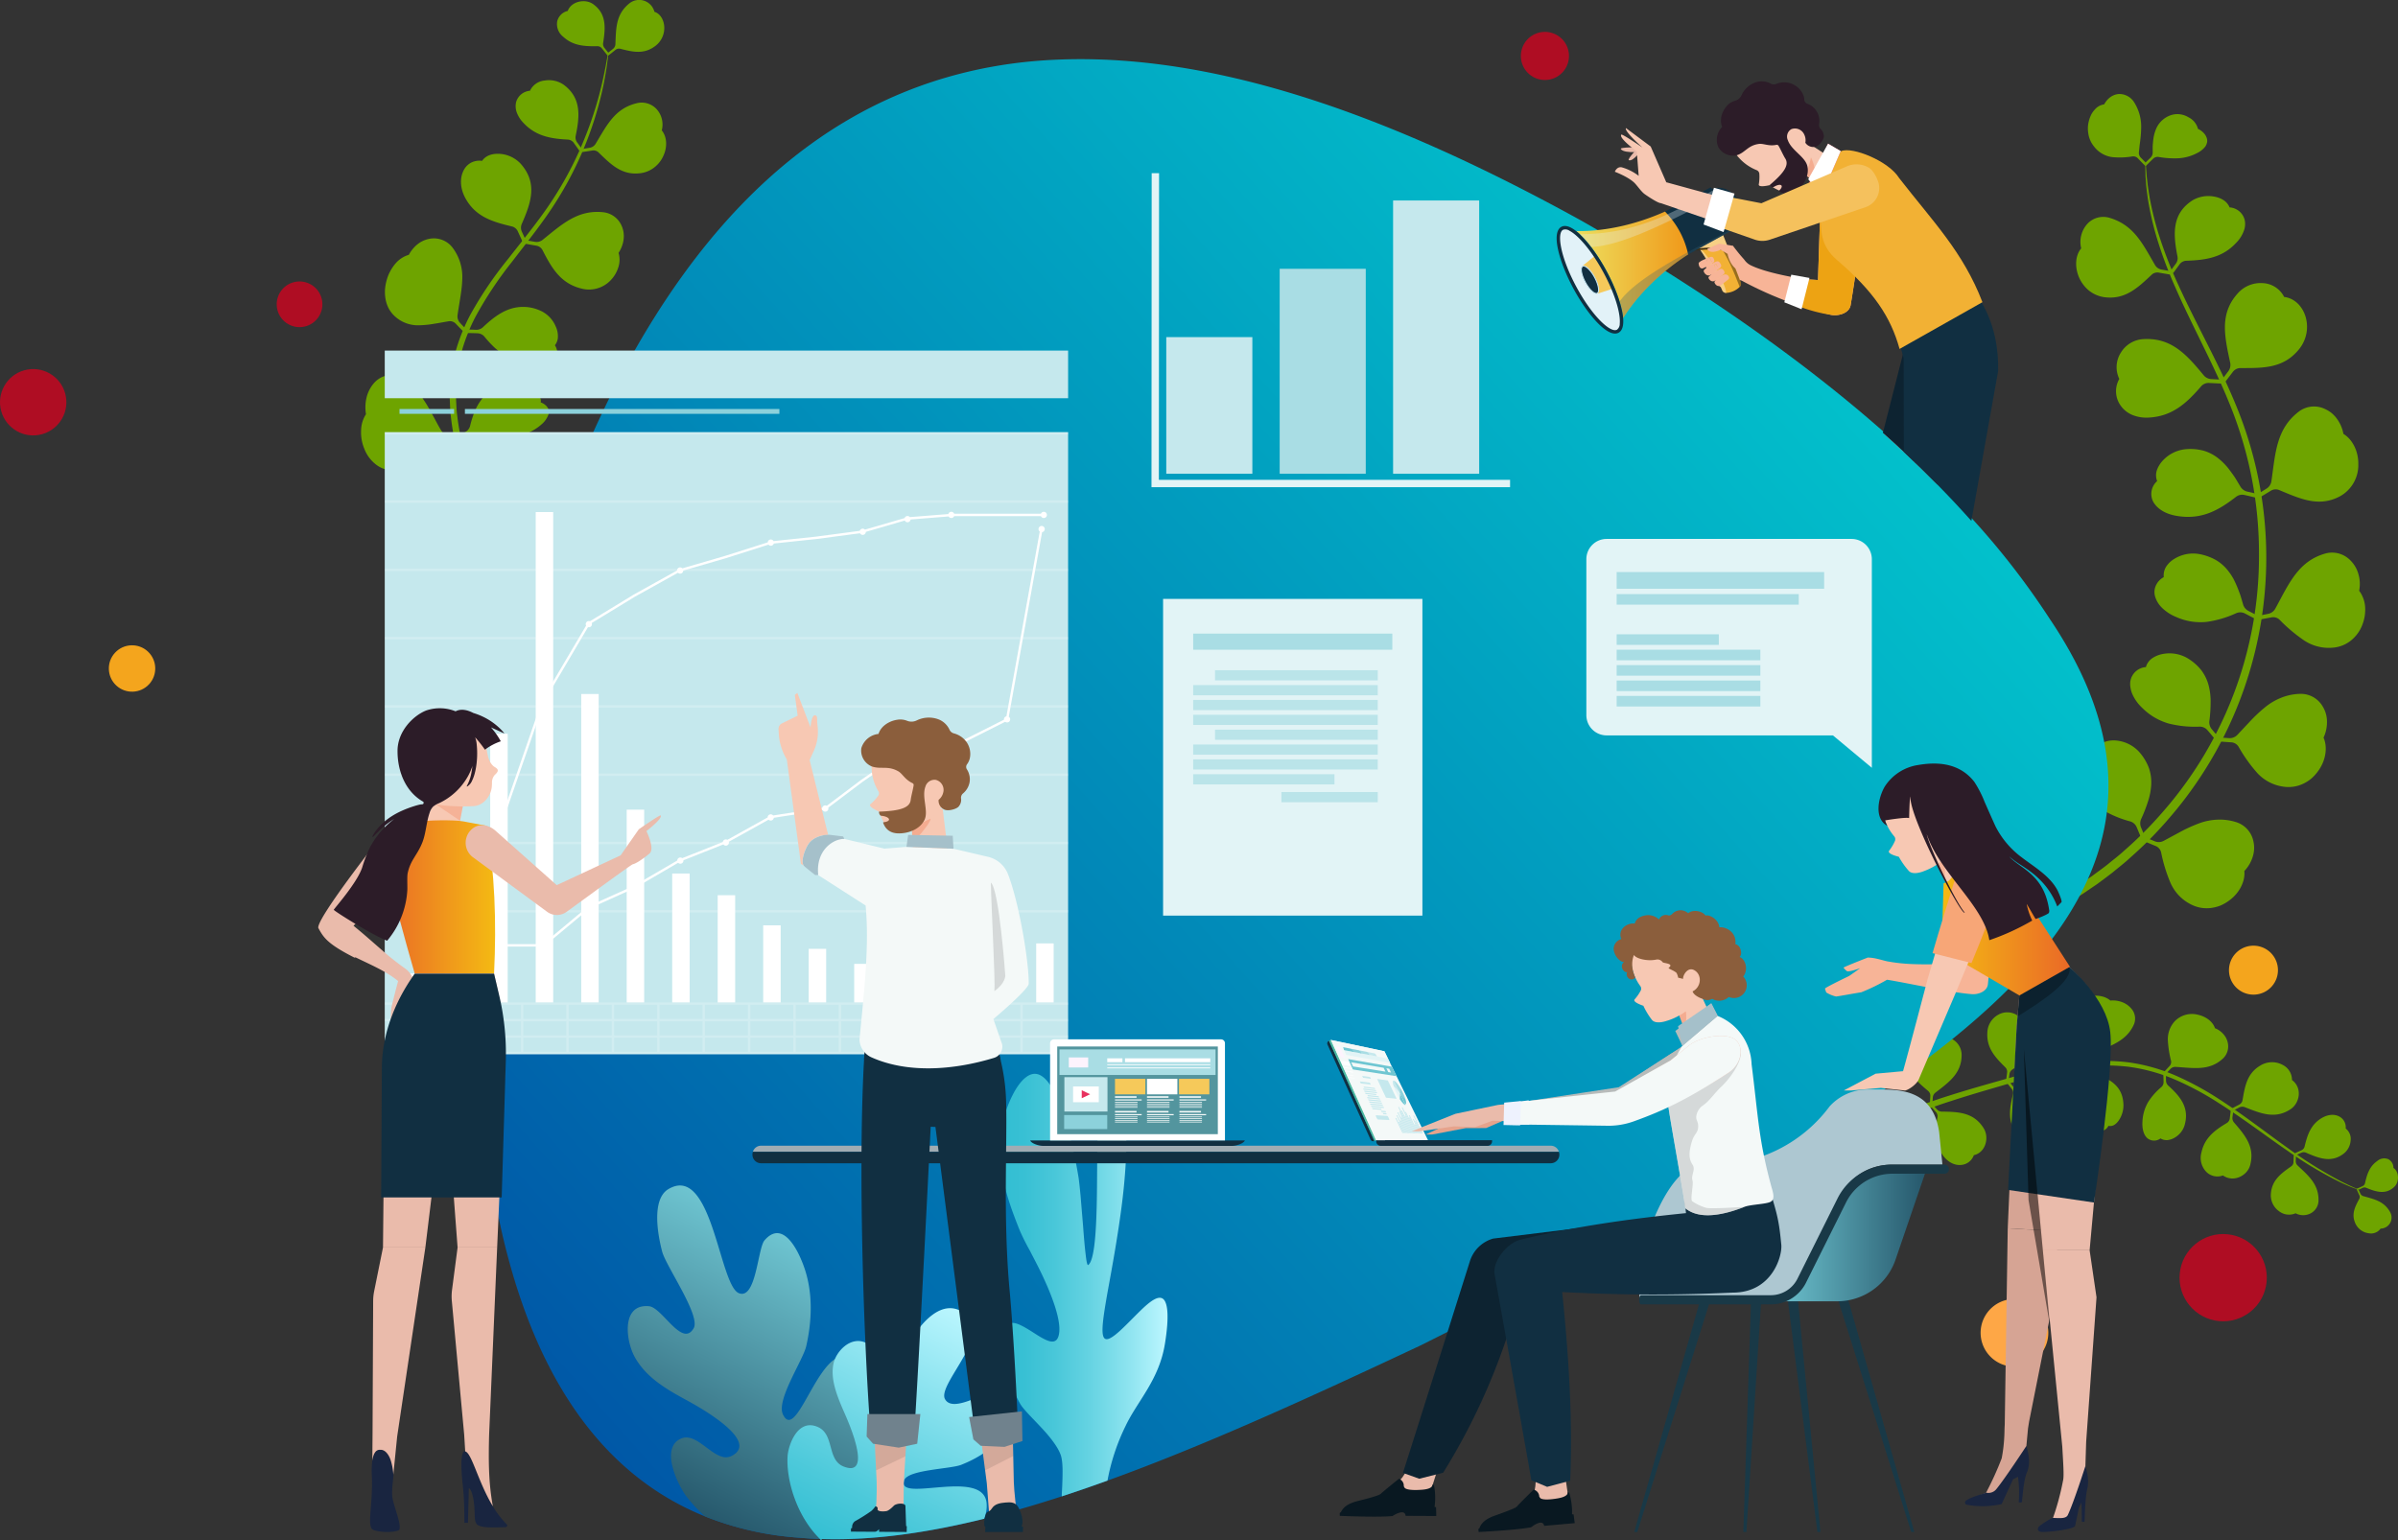 <svg xmlns="http://www.w3.org/2000/svg" xmlns:xlink="http://www.w3.org/1999/xlink" viewBox="0 0 877.282 563.565"><rect x="0" y="0" width="877.282" height="563.565" fill="#333333" stroke="none"/><defs><linearGradient id="a" x1="560.706" y1="625.517" x2="1008.824" y2="227.081" gradientUnits="userSpaceOnUse"><stop offset="0" stop-color="#0058a7"/><stop offset="0.995" stop-color="#02c0cb"/></linearGradient><linearGradient id="b" x1="616.277" y1="682.081" x2="666.21" y2="584.688" gradientUnits="userSpaceOnUse"><stop offset="0" stop-color="#25566a"/><stop offset="0.995" stop-color="#6fc6d2"/></linearGradient><linearGradient id="c" x1="735.429" y1="600.157" x2="796.786" y2="600.157" gradientUnits="userSpaceOnUse"><stop offset="0.011" stop-color="#32bed2"/><stop offset="0.147" stop-color="#38c0d4"/><stop offset="0.328" stop-color="#49c7d9"/><stop offset="0.535" stop-color="#65d3e2"/><stop offset="0.761" stop-color="#8ce3ef"/><stop offset="1" stop-color="#bdf7ff"/></linearGradient><linearGradient id="d" x1="679.261" y1="701.052" x2="725.962" y2="609.962" gradientUnits="userSpaceOnUse"><stop offset="0.011" stop-color="#32bed2"/><stop offset="0.229" stop-color="#4cc9da"/><stop offset="0.69" stop-color="#8ee4f0"/><stop offset="1" stop-color="#bdf7ff"/></linearGradient><linearGradient id="e" x1="946.267" y1="226.779" x2="987.25" y2="226.779" gradientUnits="userSpaceOnUse"><stop offset="0.011" stop-color="#edde5d"/><stop offset="1" stop-color="#f09819"/></linearGradient><linearGradient id="f" x1="240.955" y1="581.361" x2="298.258" y2="581.361" gradientTransform="matrix(-1, 0, 0, 1, 1315.768, 0)" xlink:href="#b"/><linearGradient id="g" x1="188.849" y1="466.828" x2="235.637" y2="466.828" gradientTransform="matrix(-1, 0, 0, 1, 1315.768, 0)" gradientUnits="userSpaceOnUse"><stop offset="0" stop-color="#ea6927"/><stop offset="1" stop-color="#f4ba13"/></linearGradient><linearGradient id="h" x1="509.469" y1="458.127" x2="550.786" y2="458.127" gradientTransform="matrix(1, 0, 0, 1, 0, 0)" xlink:href="#g"/></defs><path d="M599.76,131.221c-4.814,4.005-4.724,8.89-4.97,14.883a2.31,2.31,0,0,1-.872,1.654l-1.749,1.374c-.051.404-.083.81-.153,1.212.955-.72,1.87-1.462,2.809-2.217a2.041,2.041,0,0,1,1.777-.399c4.65,1.177,8.733,2.161,12.965-1.161a8.253,8.253,0,0,0,3.077-7.192c-.24-2.463-1.559-4.541-3.584-5.195A5.748,5.748,0,0,0,599.76,131.221Z" transform="translate(-369.653 -129.872)" fill="#6ea400"/><path d="M602.81,167.592c-8.2,1.88-11.079,8.003-15.275,14.93a3.031,3.031,0,0,1-2.063,1.403c-.969.173-1.953.329-2.943.471l.152,1.118c1.2-.172,2.413-.355,3.618-.558a2.658,2.658,0,0,1,2.319.698c4.611,4.463,8.581,8.564,15.572,7.567a10.334,10.334,0,0,0,5.123-2.317,10.851,10.851,0,0,0,3.147-4.278c1.402-3.207,1.139-6.823-.707-9.034a8.429,8.429,0,0,0-2.115-8.023A7.441,7.441,0,0,0,602.81,167.592Z" transform="translate(-369.653 -129.872)" fill="#6ea400"/><path d="M590.577,207.566c-9.501-1.116-15.325,4.38-22.447,10.108a3.477,3.477,0,0,1-2.764.694l-3.369-.59-.234,1.281,4.114.727a3.127,3.127,0,0,1,2.259,1.64c3.381,6.58,6.589,12.143,14.156,14.028a10.912,10.912,0,0,0,10.801-3.056,11.982,11.982,0,0,0,2.791-4.769,8.825,8.825,0,0,0,.063-5.202c2.245-3.504,2.388-7.125,1.136-9.887A8.281,8.281,0,0,0,590.577,207.566Z" transform="translate(-369.653 -129.872)" fill="#6ea400"/><path d="M567.249,243.521a15.11,15.11,0,0,0-11.439-.413c-3.427,1.252-6.454,3.647-9.528,6.554a3.518,3.518,0,0,1-2.614.898c-1.142-.062-2.252-.091-3.392-.109l-.007,1.299q2.09.002,4.144.09a3.461,3.461,0,0,1,2.493,1.26,40.64,40.64,0,0,0,3.502,3.807,23.507,23.507,0,0,0,3.899,2.954,25.705,25.705,0,0,0,9.575,3.257,24.961,24.961,0,0,0,2.906.3,16.148,16.148,0,0,0,2.423-.091,7.969,7.969,0,0,0,1.833-.418,4.448,4.448,0,0,0,1.366-.766,2.898,2.898,0,0,0,.457-.493,3.113,3.113,0,0,0,.388-.594,3.183,3.183,0,0,0,.326-1.381,5.905,5.905,0,0,0-.923-3.463,5.035,5.035,0,0,0,1.098-3.21,8.211,8.211,0,0,0-.809-3.686A10.939,10.939,0,0,0,567.249,243.521Z" transform="translate(-369.653 -129.872)" fill="#6ea400"/><path d="M556.45,271.078c-4.743.25-7.795,1.831-10.182,4.418a19.288,19.288,0,0,0-2.8,4.577,37.424,37.424,0,0,0-1.844,5.711,3.517,3.517,0,0,1-1.72,2.167q-1.491.839-2.973,1.724l.7,1.104c1.181-.731,2.345-1.439,3.553-2.131a3.392,3.392,0,0,1,2.774-.269,31.386,31.386,0,0,0,9.847,1.966,21.215,21.215,0,0,0,9.826-2.428,18.034,18.034,0,0,0,4.585-3.156,8.577,8.577,0,0,0,2.06-3.118,3.267,3.267,0,0,0-.254-2.61,5.195,5.195,0,0,0-2.557-1.907,2.793,2.793,0,0,0-.677-2.406,7.604,7.604,0,0,0-2.534-1.883A16.14,16.14,0,0,0,556.45,271.078Z" transform="translate(-369.653 -129.872)" fill="#6ea400"/><path d="M561.083,300.799c-7.431,5.646-6.802,12.904-4.682,21.309a3.552,3.552,0,0,1-.498,2.733l-1.837,2.872,1.097.691q1.101-1.782,2.231-3.523a3.305,3.305,0,0,1,2.369-1.476,52.395,52.395,0,0,0,5.176-.834,26.848,26.848,0,0,0,4.755-1.471,19.235,19.235,0,0,0,7.958-6.242,14.807,14.807,0,0,0,1.609-2.582,12.507,12.507,0,0,0,.968-2.411,7.875,7.875,0,0,0,.089-4.096c-.683-2.335-2.637-3.854-5.59-3.872a4.749,4.749,0,0,0-2.304-2.474,8.266,8.266,0,0,0-3.529-.905A12.302,12.302,0,0,0,561.083,300.799Z" transform="translate(-369.653 -129.872)" fill="#6ea400"/><path d="M580.771,329.726c-5.392,7.753-2.575,14.707,1.249,22.783a3.461,3.461,0,0,1,.022,2.821l-1.338,3.149,1.199.508,1.626-3.843a3.186,3.186,0,0,1,2.102-1.836c7.128-1.883,13.179-3.912,16.715-10.819a10.845,10.845,0,0,0,.107-10.5,7.36,7.36,0,0,0-7.389-3.821,7.136,7.136,0,0,0-3.351-2.386,8.504,8.504,0,0,0-3.985-.286A10.597,10.597,0,0,0,580.771,329.726Z" transform="translate(-369.653 -129.872)" fill="#6ea400"/><path d="M586.646,131.376c4.932,3.545,4.547,8.61,3.655,14.268a2.199,2.199,0,0,0,.478,1.751l1.39,1.738c-.051.404-.083.81-.153,1.212-.711-.949-1.468-1.888-2.204-2.808a2.073,2.073,0,0,0-1.643-.763c-4.802.105-8.952-.201-12.443-3.43a5.868,5.868,0,0,1-2.211-5.72,5.13,5.13,0,0,1,3.837-3.751C578.68,130.286,583.791,129.315,586.646,131.376Z" transform="translate(-369.653 -129.872)" fill="#6ea400"/><path d="M575.857,160.869c6.476,4.803,5.954,11.346,4.395,18.755a2.993,2.993,0,0,0,.556,2.362c.594.801,1.165,1.604,1.721,2.411l-.935.641c-.685-.993-1.368-1.969-2.071-2.937a2.842,2.842,0,0,0-2.136-1.155c-6.403-.302-11.784-1.333-16.208-6.073a10.86,10.86,0,0,1-2.541-4.039,6.725,6.725,0,0,1-.168-3.613,5.769,5.769,0,0,1,5.077-4.141,6.565,6.565,0,0,1,5.38-3.74A9.5,9.5,0,0,1,575.857,160.869Z" transform="translate(-369.653 -129.872)" fill="#6ea400"/><path d="M560.075,189.722c6.262,7.013,4.024,13.995.445,22.132a3.455,3.455,0,0,0,.056,2.814l1.42,3.111-1.186.538-1.727-3.798a3.195,3.195,0,0,0-2.152-1.778c-7.164-1.703-13.302-3.544-17.018-10.348-2.132-3.934-1.954-7.67-.631-10.195a6.469,6.469,0,0,1,2.756-2.824,6.812,6.812,0,0,1,3.989-.633c1.421-2.111,4.011-2.77,6.685-2.549A11.51,11.51,0,0,1,560.075,189.722Z" transform="translate(-369.653 -129.872)" fill="#6ea400"/><path d="M535.088,220.329a17.727,17.727,0,0,1,3.68,11.698c-.087,4.035-1.063,8.421-1.724,13.156a3.438,3.438,0,0,0,.854,2.775c.766.84,1.579,1.682,2.378,2.493l-.916.93q-1.485-1.464-2.934-3.013a2.915,2.915,0,0,0-2.631-.926c-1.859.318-3.683.667-5.466.938a35.21,35.21,0,0,1-5.141.518,12.473,12.473,0,0,1-9.448-3.624,10.615,10.615,0,0,1-2.03-2.827,11.94,11.94,0,0,1-1.032-3.27,14.877,14.877,0,0,1-.16-3.561,17.668,17.668,0,0,1,.67-3.483c.17-.571.366-1.136.588-1.684.229-.522.481-1.031.756-1.523a16.294,16.294,0,0,1,1.882-2.707,10.27,10.27,0,0,1,4.813-3.101,12.334,12.334,0,0,1,3.783-4.316,10.112,10.112,0,0,1,4.487-1.651A8.605,8.605,0,0,1,535.088,220.329Z" transform="translate(-369.653 -129.872)" fill="#6ea400"/><path d="M514.692,267.618a20.114,20.114,0,0,1,9.706,8.207,53.334,53.334,0,0,1,3.353,5.643c1.163,1.964,2.118,4.054,3.411,6.088a3.436,3.436,0,0,0,2.399,1.629q1.688.268,3.368.49l-.13,1.29c-1.385-.16-2.796-.336-4.172-.542a2.968,2.968,0,0,0-2.643.914,60.404,60.404,0,0,1-7.531,7.569,13.766,13.766,0,0,1-9.626,3.094,10.206,10.206,0,0,1-5.99-2.43,13.136,13.136,0,0,1-3.891-5.44,15.485,15.485,0,0,1-1.189-6.74,11.295,11.295,0,0,1,1.785-5.945,15.444,15.444,0,0,1,.35-6.631,12.64,12.64,0,0,1,2.699-4.884C508.91,267.421,512.09,266.597,514.692,267.618Z" transform="translate(-369.653 -129.872)" fill="#6ea400"/><path d="M525.453,316.82c9.592-.883,15.149,4.992,22.446,10.879a3.394,3.394,0,0,0,2.803.687l3.364-.674.272,1.279q-2.033.441-4.095.84a3.03,3.03,0,0,0-2.206,1.711c-.773,1.703-1.519,3.37-2.318,4.946a29.255,29.255,0,0,1-2.621,4.324,14.703,14.703,0,0,1-8.354,5.712,11.609,11.609,0,0,1-3.257.38,11.043,11.043,0,0,1-3.081-.622,12.717,12.717,0,0,1-5.184-3.435c-2.871-3.037-4.204-7.344-3.205-10.7a12.972,12.972,0,0,1-1.863-5.443,10.305,10.305,0,0,1,.77-4.878A8.011,8.011,0,0,1,525.453,316.82Z" transform="translate(-369.653 -129.872)" fill="#6ea400"/><path d="M551.056,355.691c8.683-3.889,15.519-.122,23.636,3.967a3.47,3.47,0,0,0,2.841.1l3.171-1.278.494,1.205-3.872,1.567a3.135,3.135,0,0,0-1.867,2.076c-1.946,7.128-3.9,13.274-10.902,16.691a10.818,10.818,0,0,1-10.92-.474,9.301,9.301,0,0,1-4.405-8.525,9.805,9.805,0,0,1-2.723-4.205,9.451,9.451,0,0,1-.332-4.516A8.79,8.79,0,0,1,551.056,355.691Z" transform="translate(-369.653 -129.872)" fill="#6ea400"/><path d="M592.165,149.17a15.32,15.32,0,0,1-.27,3.019c-.221,1.965-.678,4.831-1.397,8.456a129.345,129.345,0,0,1-19.897,46.82c-4.099,6.032-8.909,12.014-13.702,18.294a138.055,138.055,0,0,0-13.378,20.189,67.699,67.699,0,0,0-4.646,11.445,57.763,57.763,0,0,0-1.406,6.048c-.164,1.024-.393,2.038-.504,3.07l-.295,3.102a29.51,29.51,0,0,0-.147,3.112c-.007,1.039-.072,2.078-.034,3.116.13,2.075.139,4.156.448,6.213a80.706,80.706,0,0,0,2.346,12.165,105.198,105.198,0,0,0,9.31,22.296,135.212,135.212,0,0,0,12.874,18.73c4.563,5.651,9.22,10.742,13.634,15.361,8.862,9.208,16.621,16.672,21.959,22.163,5.369,5.461,8.427,8.829,8.676,9.08,1.913,2.114,2.921,4.305,2.264,4.88-.66.578-2.712-.653-4.599-2.739-.249-.251-3.251-3.592-8.562-9.053-5.279-5.491-12.984-12.989-21.855-22.321-4.418-4.681-9.095-9.859-13.69-15.627a137.536,137.536,0,0,1-12.999-19.199,107.457,107.457,0,0,1-9.372-22.929,82.933,82.933,0,0,1-2.319-12.555c-.299-2.123-.295-4.279-.409-6.424-.03-1.074.043-2.151.061-3.226a31.059,31.059,0,0,1,.18-3.222l.334-3.213c.125-1.069.37-2.121.55-3.181a59.815,59.815,0,0,1,1.515-6.261,69.574,69.574,0,0,1,4.898-11.763,138.86,138.86,0,0,1,13.763-20.341c4.879-6.253,9.733-12.153,13.863-18.072a129.761,129.761,0,0,0,10.332-17.476,135.517,135.517,0,0,0,10.184-28.621c.816-3.585,1.375-6.423,1.701-8.367.184-.969.325-1.712.42-2.214A2.851,2.851,0,0,1,592.165,149.17Z" transform="translate(-369.653 -129.872)" fill="#6ea400" fill-rule="evenodd"/><path d="M1164.443,171.849a8.948,8.948,0,0,0-6.065,5.342,14.364,14.364,0,0,0-.999,4.035q-.123,1.083-.193,2.218.002,1.139.005,2.326a2.601,2.601,0,0,1-.824,1.833l-1.764,1.722.003,1.367q1.408-1.451,2.817-2.794a2.3,2.3,0,0,1,1.921-.587,33.148,33.148,0,0,0,7.519.466,16.941,16.941,0,0,0,6.838-2.024,8.396,8.396,0,0,0,2.716-2.223,3.98,3.98,0,0,0,.565-1.183,2.887,2.887,0,0,0,.152-1.169,3.467,3.467,0,0,0-.313-1.174,4.462,4.462,0,0,0-.649-1.102,6.943,6.943,0,0,0-2.42-1.878,6.533,6.533,0,0,0-3.493-4.247A7.734,7.734,0,0,0,1164.443,171.849Z" transform="translate(-369.653 -129.872)" fill="#6ea400"/><path d="M1171.71,203.215c-7.548,4.93-7.057,12.258-5.442,20.563a3.317,3.317,0,0,1-.641,2.629c-.667.883-1.326,1.777-1.966,2.672l1.029.737,2.378-3.262a3.169,3.169,0,0,1,2.405-1.259c7.153-.231,13.232-1.145,18.223-6.523a12.138,12.138,0,0,0,2.873-4.51,6.966,6.966,0,0,0,.255-4.005,6.108,6.108,0,0,0-5.51-4.491c-.913-2.296-3.148-3.531-5.785-3.976A11.381,11.381,0,0,0,1171.71,203.215Z" transform="translate(-369.653 -129.872)" fill="#6ea400"/><path d="M1188.833,236.667c-7.344,7.614-5.424,15.979-3.282,25.969a3.862,3.862,0,0,1-.712,3.11l-2.319,3.051,1.156.892,2.834-3.717a3.471,3.471,0,0,1,2.789-1.404c8.284.005,15.598.153,21.28-6.702a13.126,13.126,0,0,0,2.906-6.307,12.829,12.829,0,0,0-.48-6.145c-1.267-3.781-4.162-6.457-7.719-6.869a9.204,9.204,0,0,0-7.888-5.066A11.193,11.193,0,0,0,1188.833,236.667Z" transform="translate(-369.653 -129.872)" fill="#6ea400"/><path d="M1210.972,280.262c-8.594,6.308-8.862,15.351-10.346,25.7a3.82,3.82,0,0,1-1.74,2.687c-1.065.677-2.184,1.352-3.276,2.01l.73,1.257q2.015-1.191,4.022-2.433a3.384,3.384,0,0,1,3.107-.276c7.66,3.183,14.531,6.437,22.305,2.25a13.057,13.057,0,0,0,6.641-11.718c.09-4.629-2.108-9.091-5.443-11.081a13.609,13.609,0,0,0-2.553-5.771,11.692,11.692,0,0,0-1.955-2.004,11.311,11.311,0,0,0-2.295-1.365A9.216,9.216,0,0,0,1210.972,280.262Z" transform="translate(-369.653 -129.872)" fill="#6ea400"/><path d="M1220.764,332.325c-10.274,2.689-13.711,11.116-18.716,20.276a3.822,3.822,0,0,1-2.578,1.9l-3.746.74.237,1.432,4.622-.867a3.372,3.372,0,0,1,3.001.841,58.374,58.374,0,0,0,9.031,7.609,16.294,16.294,0,0,0,11.029,2.575,12.002,12.002,0,0,0,6.405-2.836,13.507,13.507,0,0,0,3.886-5.6,15.212,15.212,0,0,0,.963-6.604,11.149,11.149,0,0,0-2.17-5.726,12.87,12.87,0,0,0-.335-6.296,11.173,11.173,0,0,0-2.759-4.709A9.34,9.34,0,0,0,1220.764,332.325Z" transform="translate(-369.653 -129.872)" fill="#6ea400"/><path d="M1211.458,383.788a19.796,19.796,0,0,0-7.117,1.371,22.167,22.167,0,0,0-5.836,3.372,55.446,55.446,0,0,0-5.168,4.764l-5.186,5.517a3.787,3.787,0,0,1-2.975,1.185l-3.846-.265-.129,1.45q2.33.196,4.684.344A3.387,3.387,0,0,1,1188.58,403.1a56.821,56.821,0,0,0,6.82,9.597,15.972,15.972,0,0,0,10.087,5.117,12.502,12.502,0,0,0,7.011-1.25,13.62,13.62,0,0,0,2.915-1.938,15.97,15.97,0,0,0,2.31-2.597c2.762-3.744,3.552-8.671,1.973-12.214a13.515,13.515,0,0,0,1.248-6.189,10.505,10.505,0,0,0-1.531-5.18A9.235,9.235,0,0,0,1211.458,383.788Z" transform="translate(-369.653 -129.872)" fill="#6ea400"/><path d="M1188.026,430.833a19.711,19.711,0,0,0-7.166-1.007,21.814,21.814,0,0,0-6.593,1.31,53.311,53.311,0,0,0-6.402,2.858l-6.654,3.586a3.784,3.784,0,0,1-3.195.185l-3.566-1.459-.578,1.336,4.337,1.798a3.389,3.389,0,0,1,2.062,2.342,56.825,56.825,0,0,0,3.466,11.257,16.062,16.062,0,0,0,7.952,8.044,12.421,12.421,0,0,0,7.013,1.04,14.36,14.36,0,0,0,3.364-.9,15.564,15.564,0,0,0,2.985-1.716c3.766-2.666,6.061-7.024,5.67-10.889a13.095,13.095,0,0,0,3.128-5.421,10.646,10.646,0,0,0,.203-5.378A9.285,9.285,0,0,0,1188.026,430.833Z" transform="translate(-369.653 -129.872)" fill="#6ea400"/><path d="M1150.467,167.395a16.564,16.564,0,0,1,2.514,8.792,41.123,41.123,0,0,1-.273,4.5c-.08.777-.189,1.569-.306,2.377q-.124,1.216-.254,2.483a2.455,2.455,0,0,0,.684,1.997l1.77,1.782.003,1.367q-1.414-1.38-2.828-2.868a2.303,2.303,0,0,0-1.923-.721,28.201,28.201,0,0,1-7.518.257,10.009,10.009,0,0,1-6.591-3.861,9.748,9.748,0,0,1-2.11-4.802,11.17,11.17,0,0,1-.133-2.55,12.739,12.739,0,0,1,.464-2.443,11.282,11.282,0,0,1,.883-2.163,8.887,8.887,0,0,1,1.313-1.742,5.391,5.391,0,0,1,3.273-1.727c1.517-2.752,3.823-3.874,5.888-3.795A6.419,6.419,0,0,1,1150.467,167.395Z" transform="translate(-369.653 -129.872)" fill="#6ea400"/><path d="M1141.292,209.553c9.055,2.647,12.215,9.535,16.787,17.36a3.419,3.419,0,0,0,2.301,1.593c1.09.205,2.179.397,3.28.574l-.196,1.25-4.02-.685a2.981,2.981,0,0,0-2.607.746c-5.24,4.924-9.825,9.309-17.544,8.208a11.553,11.553,0,0,1-5.695-2.627,12.955,12.955,0,0,1-3.468-4.866c-1.493-3.678-1.226-7.838.906-10.337a9.866,9.866,0,0,1,2.549-9.289A7.946,7.946,0,0,1,1141.292,209.553Z" transform="translate(-369.653 -129.872)" fill="#6ea400"/><path d="M1153.312,254.004c10.591-.829,16.234,5.568,22.562,13.236a3.892,3.892,0,0,0,2.831,1.371l3.814.185-.074,1.451-4.659-.232a3.603,3.603,0,0,0-2.871,1.226c-5.355,6.247-10.602,10.979-19.097,11.437a13.562,13.562,0,0,1-6.306-1.056,9.844,9.844,0,0,1-4.09-3.39,9.041,9.041,0,0,1-.448-9.69,9.895,9.895,0,0,1,.594-9.662A10.281,10.281,0,0,1,1153.312,254.004Z" transform="translate(-369.653 -129.872)" fill="#6ea400"/><path d="M1168.9,294.296a18.81,18.81,0,0,1,6.933.515,15.665,15.665,0,0,1,5.367,2.802,22.588,22.588,0,0,1,4.344,4.569c.658.882,1.337,1.806,1.957,2.782q.898,1.499,1.826,3.048a3.946,3.946,0,0,0,2.573,1.791c1.26.269,2.469.559,3.709.855l-.356,1.415q-2.26-.561-4.513-1.07a3.702,3.702,0,0,0-3.051.676c-6.498,5.045-12.485,8.284-20.996,7.093-4.943-.658-7.889-2.813-9.284-5.232a6.227,6.227,0,0,1,1.416-7.61,5.798,5.798,0,0,1-.124-3.898,8.149,8.149,0,0,1,.865-1.858,10.261,10.261,0,0,1,1.274-1.708A13.151,13.151,0,0,1,1168.9,294.296Z" transform="translate(-369.653 -129.872)" fill="#6ea400"/><path d="M1173.898,332.582a19.334,19.334,0,0,1,6.586,2.334,15.954,15.954,0,0,1,4.498,4.089,21.773,21.773,0,0,1,1.711,2.604c.489.921.938,1.893,1.362,2.912s.823,2.082,1.213,3.185c.347,1.098.673,2.234,1.008,3.404a3.943,3.943,0,0,0,2.04,2.379l3.409,1.752-.702,1.282-4.104-2.159a3.718,3.718,0,0,0-3.126-.114,38.727,38.727,0,0,1-10.883,3.209,21.81,21.81,0,0,1-11.16-1.808,16.094,16.094,0,0,1-5.317-3.516,9.534,9.534,0,0,1-2.388-4.076,5.785,5.785,0,0,1,.311-3.905,6.457,6.457,0,0,1,2.886-3.073,6.148,6.148,0,0,1,.847-3.807,9.354,9.354,0,0,1,2.971-2.857A12.998,12.998,0,0,1,1173.898,332.582Z" transform="translate(-369.653 -129.872)" fill="#6ea400"/><path d="M1169.782,370.654a18.744,18.744,0,0,1,5.251,4.559,15.984,15.984,0,0,1,2.614,5.452,22.938,22.938,0,0,1,.735,6.255,52.08,52.08,0,0,1-.474,6.928,3.982,3.982,0,0,0,.982,2.976l2.439,2.908-1.131.919q-1.471-1.809-2.968-3.57a3.7,3.7,0,0,0-2.845-1.291,39.562,39.562,0,0,1-11.323-1.135,22.42,22.42,0,0,1-9.74-5.77,15.474,15.474,0,0,1-3.623-5.116,9.99,9.99,0,0,1-.649-2.378,7.108,7.108,0,0,1-.037-2.187,6.224,6.224,0,0,1,5.697-5.209,5.847,5.847,0,0,1,2.241-3.19,10.235,10.235,0,0,1,3.863-1.595A13.078,13.078,0,0,1,1169.782,370.654Z" transform="translate(-369.653 -129.872)" fill="#6ea400"/><path d="M1152.226,405.017a18.82,18.82,0,0,1,3.603,5.959,16.213,16.213,0,0,1,.829,6.008,23.44,23.44,0,0,1-1.193,6.202,53.879,53.879,0,0,1-2.53,6.482,3.985,3.985,0,0,0,.049,3.135l1.467,3.502-1.353.542q-.869-2.164-1.774-4.292a3.697,3.697,0,0,0-2.332-2.079,39.546,39.546,0,0,1-10.473-4.439,22.238,22.238,0,0,1-7.57-8.416,15.503,15.503,0,0,1-1.917-5.998,9.341,9.341,0,0,1,.107-2.478,7.385,7.385,0,0,1,.634-2.126,6.33,6.33,0,0,1,7.051-3.35,6.105,6.105,0,0,1,3.134-2.406,9.959,9.959,0,0,1,4.179-.362A12.976,12.976,0,0,1,1152.226,405.017Z" transform="translate(-369.653 -129.872)" fill="#6ea400"/><path d="M1154.603,189.368c.074-.001.078,1.177.283,3.373l.14,1.837q.119,1.008.26,2.199c.153,1.589.479,3.396.793,5.425a116.387,116.387,0,0,0,3.611,14.358,158.129,158.129,0,0,0,7.028,17.887c2.92,6.424,6.389,13.247,10.048,20.49,3.65,7.245,7.492,14.924,10.866,23.169a145.734,145.734,0,0,1-24.648,151.454,143.561,143.561,0,0,1-13.942,14.116c-2.172,2.025-4.4,3.705-6.378,5.365-2.03,1.597-3.967,2.985-5.69,4.289l-4.797,3.267c-1.402.965-2.683,1.677-3.7,2.324-2.049,1.269-3.234,1.976-3.42,2.055-2.817,1.547-5.463,2.093-5.907,1.221s1.412-2.797,4.147-4.297c.181-.076,1.339-.761,3.345-1.99.995-.627,2.249-1.313,3.622-2.248l4.7-3.163c1.688-1.265,3.588-2.609,5.58-4.158,1.941-1.612,4.128-3.238,6.262-5.206a140.629,140.629,0,0,0,13.715-13.719,142.11,142.11,0,0,0,35.559-94.759,144.615,144.615,0,0,0-10.285-53.811c-3.248-8.188-6.983-15.874-10.541-23.158-3.567-7.281-6.956-14.176-9.795-20.679a153.959,153.959,0,0,1-6.775-18.139,110.03,110.03,0,0,1-3.308-14.553c-.26-2.054-.53-3.881-.625-5.486q-.093-1.2-.172-2.219-.029-1.02-.052-1.852c-.023-1.107-.058-1.953-.011-2.525A3.213,3.213,0,0,1,1154.603,189.368Z" transform="translate(-369.653 -129.872)" fill="#6ea400" fill-rule="evenodd"/><path d="M1244.014,573.367c-2.238-3.918-5.639-4.592-9.801-5.779a1.651,1.651,0,0,1-1.011-.879c-.225-.485-.449-.956-.658-1.447l-.809-.333c.332.792.679,1.585,1.054,2.349a1.446,1.446,0,0,1-.021,1.301c-1.61,3.038-3.023,5.697-1.331,9.222a6.218,6.218,0,0,0,4.766,3.378,4.297,4.297,0,0,0,4.367-1.699A4.043,4.043,0,0,0,1244.014,573.367Z" transform="translate(-369.653 -129.872)" fill="#6ea400"/><path d="M1217.86,569.349c.147-5.965-3.502-9.083-7.67-12.974a2.182,2.182,0,0,1-.661-1.65l.081-2.127-.811-.035-.1,2.595a1.942,1.942,0,0,1-.818,1.531c-3.762,2.641-7.03,5.022-7.44,9.91a7.124,7.124,0,0,0,2.916,6.476,5.979,5.979,0,0,0,6.117.803,5.887,5.887,0,0,0,5.808-.149A5.397,5.397,0,0,0,1217.86,569.349Z" transform="translate(-369.653 -129.872)" fill="#6ea400"/><path d="M1192.855,556.249c1.744-6.556-1.713-10.778-5.905-15.591a2.463,2.463,0,0,1-.571-1.929l.292-2.431-.924-.109-.352,2.966a2.293,2.293,0,0,1-1.08,1.681c-4.519,2.707-8.141,5.45-9.294,10.801a7.359,7.359,0,0,0,1.812,7.107,5.74,5.74,0,0,0,6.062,1.286C1186.765,562.75,1191.853,560.113,1192.855,556.249Z" transform="translate(-369.653 -129.872)" fill="#6ea400"/><path d="M1168.829,541.773c1.897-6.458-1.406-10.534-5.978-14.65a2.501,2.501,0,0,1-.786-1.831c-.009-.817-.026-1.64-.06-2.445l-.933.049q.071,1.488.101,2.961a2.404,2.404,0,0,1-.808,1.83,23.935,23.935,0,0,0-4.801,5.424,15.519,15.519,0,0,0-2.105,6.93c-.228,3.165.532,5.234,1.778,6.36a3.896,3.896,0,0,0,4.815.084,4.257,4.257,0,0,0,2.486.613,6.324,6.324,0,0,0,2.595-.836A7.911,7.911,0,0,0,1168.829,541.773Z" transform="translate(-369.653 -129.872)" fill="#6ea400"/><path d="M1146.496,534.332c-.129-6.711-4.426-9.405-10.252-11.466a2.524,2.524,0,0,1-1.423-1.403l-.977-2.235-.848.388,1.212,2.718a2.382,2.382,0,0,1-.053,1.998c-2.347,4.632-3.641,8.88-1.752,14.03,1.085,2.968,2.84,4.656,4.445,5.214a3.324,3.324,0,0,0,4.143-1.694,2.911,2.911,0,0,0,2.112-.333,5.631,5.631,0,0,0,1.717-1.711A9.874,9.874,0,0,0,1146.496,534.332Z" transform="translate(-369.653 -129.872)" fill="#6ea400"/><path d="M1122.611,535.155c-3.068-5.994-8.403-6.572-14.805-6.869a2.481,2.481,0,0,1-1.79-.939l-1.536-1.906-.726.585,1.876,2.324a2.27,2.27,0,0,1,.448,1.947c-1.225,5.133-2.034,9.646,1.143,14.21a7.779,7.779,0,0,0,6.644,3.602,44.152,44.152,0,0,0,9.065-7.122A7.63,7.63,0,0,0,1122.611,535.155Z" transform="translate(-369.653 -129.872)" fill="#6ea400"/><path d="M1095.378,542.785c-3.566-5.752-8.963-6.059-15.325-6.111a2.468,2.468,0,0,1-1.822-.851l-1.629-1.827-.694.619,1.994,2.228a2.299,2.299,0,0,1,.55,1.92c-.927,5.182-1.237,9.677,2.1,14.072,3.802,5.047,9.716,3.996,11.2-.221C1096.111,551.631,1097.466,546.166,1095.378,542.785Z" transform="translate(-369.653 -129.872)" fill="#6ea400"/><path d="M1245.656,564.125c-3.092,3.021-6.62,1.98-10.371.416a1.576,1.576,0,0,0-1.297.047c-.476.226-.963.462-1.446.673l-.809-.333c.781-.325,1.552-.66,2.321-1.034a1.499,1.499,0,0,0,.808-1.017c.741-3.352,1.694-6.176,4.442-8.101a3.906,3.906,0,0,1,4.098-.693,3.576,3.576,0,0,1,1.861,3.191C1247.399,558.654,1247.441,562.393,1245.656,564.125Z" transform="translate(-369.653 -129.872)" fill="#6ea400"/><path d="M1227.307,551.853c-4.529,3.669-8.972,2.059-14.015-.153a2.129,2.129,0,0,0-1.745.026l-1.938.873-.331-.736,2.367-1.065a1.99,1.99,0,0,0,1.11-1.334c1.075-4.456,2.338-8.189,6.477-10.561,4.799-2.657,8.923.149,8.572,3.952a4.791,4.791,0,0,1,1.793,4.459A6.673,6.673,0,0,1,1227.307,551.853Z" transform="translate(-369.653 -129.872)" fill="#6ea400"/><path d="M1207.682,535.756c-5.653,3.748-10.74,1.672-16.804-.719a2.498,2.498,0,0,0-2.039.127l-2.169,1.135-.439-.824,2.647-1.39a2.233,2.233,0,0,0,1.183-1.61c.888-5.223,1.662-9.81,6.541-12.686a8.151,8.151,0,0,1,8.007-.286,6.163,6.163,0,0,1,3.542,5.596C1212.056,528.011,1210.972,533.548,1207.682,535.756Z" transform="translate(-369.653 -129.872)" fill="#6ea400"/><path d="M1182.978,517.169c-4.984,4.676-10.628,3.552-17.377,3.138a2.469,2.469,0,0,0-1.921.751c-.565.587-1.12,1.176-1.675,1.789l-.699-.614q.998-1.118,2.038-2.22a2.14,2.14,0,0,0,.563-1.915,39.29,39.29,0,0,1-1.167-7.488,9.731,9.731,0,0,1,2.368-6.842,8.707,8.707,0,0,1,8.526-2.572c3.017.627,5.58,2.555,6.336,4.949a7.884,7.884,0,0,1,3.223,2.324,6.82,6.82,0,0,1,1.48,3.055A6.118,6.118,0,0,1,1182.978,517.169Z" transform="translate(-369.653 -129.872)" fill="#6ea400"/><path d="M1150.396,504.594c-2.696,6.306-8.49,7.816-14.595,10.691a2.447,2.447,0,0,0-1.332,1.568l-.626,2.375-.906-.218.743-2.907a2.155,2.155,0,0,0-.416-1.953c-3.433-4.145-6.708-7.637-5.723-13.207a8.079,8.079,0,0,1,5.891-6.262c2.906-.879,6.264-.422,8.272,1.347a9.478,9.478,0,0,1,4.356.598,7.899,7.899,0,0,1,3.109,2.114A5.556,5.556,0,0,1,1150.396,504.594Z" transform="translate(-369.653 -129.872)" fill="#6ea400"/><path d="M1116.549,507.857c-.593,6.81-5.34,9.763-10.709,13.416a2.48,2.48,0,0,0-1.052,1.739l-.307,2.429-.925-.113.372-2.967a2.254,2.254,0,0,0-.644-1.891c-3.77-3.708-6.885-7.092-6.586-12.654a7.72,7.72,0,0,1,4.057-6.64,6.622,6.622,0,0,1,6.832.216,6.922,6.922,0,0,1,6.542,1.12A6.257,6.257,0,0,1,1116.549,507.857Z" transform="translate(-369.653 -129.872)" fill="#6ea400"/><path d="M1087.292,515.722c.087,6.798-4.414,10.039-9.605,14.017a2.493,2.493,0,0,0-.943,1.813l-.141,2.444-.933-.05.167-2.982a2.226,2.226,0,0,0-.778-1.841c-4.048-3.424-7.629-6.45-7.664-12.067-.021-6.521,6.888-9.837,10.81-7.261A6.631,6.631,0,0,1,1087.292,515.722Z" transform="translate(-369.653 -129.872)" fill="#6ea400"/><path d="M1232.517,565.251a2.04,2.04,0,0,1-.533-.157l-1.515-.562c-.667-.24-1.469-.583-2.407-1.001-.945-.404-2.021-.889-3.202-1.484a144.737,144.737,0,0,1-18.742-11.325c-7.479-5.124-15.872-11.577-25.42-17.611a109.572,109.572,0,0,0-15.318-8.151,64.989,64.989,0,0,0-17.162-4.718,69.703,69.703,0,0,0-17.826.237,136.729,136.729,0,0,0-17.068,3.51c-5.487,1.451-10.773,3.023-15.801,4.486-5.023,1.472-9.762,2.903-14.11,4.325a189.195,189.195,0,0,0-20.732,7.962c-4.925,2.275-7.701,3.879-7.932,3.978-1.748.977-3.415,1.351-3.737.811-.319-.535.861-1.802,2.651-2.802.234-.101,3.078-1.724,8.094-4.008a190.182,190.182,0,0,1,21.013-7.93c4.387-1.405,9.157-2.812,14.198-4.253,5.042-1.431,10.34-2.967,15.883-4.391a137.91,137.91,0,0,1,17.32-3.426,71.178,71.178,0,0,1,18.251-.091,66.297,66.297,0,0,1,17.523,4.982,110.059,110.059,0,0,1,15.431,8.407c9.557,6.184,17.866,12.738,25.248,17.959a156.4,156.4,0,0,0,18.442,11.64c1.159.625,2.214,1.142,3.139,1.578.918.45,1.703.827,2.353,1.101l1.468.667A2.062,2.062,0,0,1,1232.517,565.251Z" transform="translate(-369.653 -129.872)" fill="#6ea400" fill-rule="evenodd"/><path d="M1095.068,613.162a12.384,12.384,0,1,0,16.01-7.101A12.384,12.384,0,0,0,1095.068,613.162Z" transform="translate(-369.653 -129.872)" fill="#fea746"/><circle cx="417.962" cy="374.509" r="8.489" transform="translate(-510.484 296.595) rotate(-47.174)" fill="#f4a51d"/><path d="M1185.87,488.535a8.959,8.959,0,1,0,4.557-11.821A8.959,8.959,0,0,0,1185.87,488.535Z" transform="translate(-369.653 -129.872)" fill="#f4a51d"/><path d="M471.602,244.619a8.354,8.354,0,1,0,4.249-11.024A8.354,8.354,0,0,0,471.602,244.619Z" transform="translate(-369.653 -129.872)" fill="#af0d23"/><path d="M926.801,153.912A8.8,8.8,0,1,0,931.277,142.3,8.8,8.8,0,0,0,926.801,153.912Z" transform="translate(-369.653 -129.872)" fill="#af0d23"/><circle cx="1182.98" cy="597.438" r="15.964" transform="translate(102.147 1585.867) rotate(-84.341)" fill="#af0d23"/><circle cx="381.796" cy="277.068" r="12.14" transform="translate(-430.388 -16.21) rotate(-15.701)" fill="#af0d23"/><path d="M889.664,622.082c-40.089,18.847-78.768,36.591-114.856,49.622q-8.478,3.066-16.737,5.772c-9.686,3.148-19.154,5.904-28.392,8.188-21.067,5.226-40.92,7.992-59.264,7.423-.273,0-.547-.011-.809-.033-2.514-.076-4.985-.23-7.434-.448a114.558,114.558,0,0,1-34.634-7.817c-42.691-17.207-71.902-62.336-80.626-142.482-10.932-99.78,11.949-200.456,47.621-270.653,36.634-71.356,86.06-112.243,150.342-119.119,64.249-6.625,134.26,19.995,203.156,58.007,39.87,22.718,79.347,49.349,112.582,78.986l.262.23q3.772,3.362,7.412,6.767,6.313,5.887,12.255,11.927,6.461,6.56,12.452,13.294a281.691,281.691,0,0,1,26.522,34.59C1194.513,467.574,1062.57,535.268,889.664,622.082Z" transform="translate(-369.653 -129.872)" fill="url(#a)"/><path d="M670.415,693.087c-.076.066-.142.12-.219.186l-.197.164c-.131-.131-.262-.252-.394-.383-2.514-.076-4.985-.23-7.434-.448a114.558,114.558,0,0,1-34.634-7.817,53.768,53.768,0,0,1-6.712-7.237c-3.17-4.198-9.894-17.885-1.968-21.253,6.242-2.646,12.463,9.457,18.498,6.352,10.812-5.565-13.064-18.498-16.934-20.608-7.139-3.881-14.496-8.188-18.574-15.601-3.301-5.98-4.963-19.525,5.248-18.552,4.865.47,12.157,15.371,16.344,8.024,2.602-4.559-10.08-22.586-11.523-27.954-1.487-5.565-4.143-19.132,2.263-22.936,15.972-9.478,18.574,35.027,25.724,38.056,6.396,2.7,6.92-16.366,9.435-19.296,6.8-7.893,12.496,3.804,14.726,10.484,3.006,9.03,2.635,19.033.547,28.206-1.181,5.215-11.075,19.733-8.516,25.046,4.264,8.866,10.703-14.868,19-20.291,2.514-1.651,5.204-1.607,8.057,1.542C697.768,644.701,684.682,680.909,670.415,693.087Z" transform="translate(-369.653 -129.872)" fill="url(#b)"/><path d="M795.842,621.535c-2.11,13.338-10.113,21.067-14.442,30.239a77.291,77.291,0,0,0-6.592,19.93q-8.478,3.066-16.737,5.772c.033-1.192.109-2.438.175-3.706.142-4.023.339-8.243-.394-10.965-.842-3.006-3.903-6.931-7.194-10.44-3.269-3.531-6.581-6.669-7.817-8.812a57.857,57.857,0,0,1-2.941-6.122,56.675,56.675,0,0,1-2.842-8.112c-1.52-5.597-1.804-11.195,1.432-14.704,1.782-1.935,6.166.973,10.2,3.553,4.023,2.536,7.795,4.635,8.451-.557.601-4.526-2.219-12.507-5.608-19.842-1.673-3.684-3.575-7.194-5.127-10.255a78.516,78.516,0,0,1-3.717-7.423c-3.903-9.784-8.243-21.438-7.062-34.262a44.099,44.099,0,0,1,5.018-16.256c2.602-4.668,5.893-7.784,9.183-6.406,3.608,1.476,6.778,7.827,9.216,15.36A166.404,166.404,0,0,1,764.182,560.5c.186,1.06.47,3.684.787,6.997.273,3.356.623,7.478.929,11.206.284,3.859.59,7.521.918,10.145.284,2.646.612,4.242.984,3.936,2.744-2.197,3.127-17.229,3.203-32.229.142-14.956-.12-29.856,3.815-31.288,8.057-2.93,8.046,20.269,5.073,42.8-1.498,11.326-3.542,22.444-5.116,31.015-1.487,8.571-2.449,14.682-1.224,16.355,1.869,2.689,8.943-5.925,14.737-11.271,2.908-2.635,5.51-4.318,7.051-2.788C796.848,606.896,797.428,611.696,795.842,621.535Z" transform="translate(-369.653 -129.872)" fill="url(#c)"/><path d="M737.617,653.173c-3.236,5.86-9.424,10.036-16.333,12.758-3.936,1.552-19.503,1.749-20.859,5.674-2.941,8.571,29.594-4.909,30.184,8.713a12.167,12.167,0,0,1-.929,5.346c-21.067,5.226-40.92,7.992-59.264,7.423-.076.066-.142.12-.219.186l-.197.164c-.131-.131-.262-.252-.394-.383-8.571-8.451-12.375-21.613-11.818-30.326.24-3.837,3.63-14.07,11.206-10.582,5.958,2.744,3.17,11.971,9.26,14.387,10.921,4.329,1.782-16.333.295-19.689-2.722-6.177-5.357-12.682-3.837-18.498a8.451,8.451,0,0,1,.383-1.115c1.891-4.581,8.21-10.069,14.31-3.772,3.159,3.258-.547,14.387,6.756,13.786,4.548-.383,6.297-16.267,8.462-19.525,2.252-3.389,8.429-11.02,15.196-8.68,16.88,5.838-7.696,27.058-4.439,32.863,2.897,5.204,14.573-2.864,18.082-2.569C742.93,640.109,740.011,648.833,737.617,653.173Z" transform="translate(-369.653 -129.872)" fill="url(#d)"/><polygon points="677.539 62.833 670.348 71.595 655.067 59.87 661.751 52.515 677.539 62.833" fill="#f7c8b3"/><path d="M1029.949,193.754c.466-.854,1.655-5.682,1.981-6.518,1.43,1.233,2.806,10.191,2.806,10.191Z" transform="translate(-369.653 -129.872)" fill="#ef5a29" opacity="0.25"/><path d="M1017.017,197.638a25.824,25.824,0,0,0,5.409,2.743c1.475.46,3.323-.898,4.663-2.514a21.343,21.343,0,0,0,5.009-10.05,35.87,35.87,0,0,0,.426-7.585c-.059-2.285-2.072-9.991-9.527-14.44-8.824-5.264-21.43,7.691-19.834,17.452a12.095,12.095,0,0,0,2.805,4.521c.051.056.103.113.156.169a17.175,17.175,0,0,0,6.095,4.172,1.597,1.597,0,0,1,1.06,1.269,15.853,15.853,0,0,1-.19,3.941C1012.823,198.683,1017.017,197.638,1017.017,197.638Z" transform="translate(-369.653 -129.872)" fill="#f7c8b3"/><path d="M1013.199,182.535c-4.103.499-5.058,3.2-8.143,4.141a6.223,6.223,0,0,1-6.743-2.893,6.756,6.756,0,0,1,1.385-7.484c-1.087-2.598-.105-5.722,1.815-7.781a5.839,5.839,0,0,1,2.765-1.727,3.793,3.793,0,0,0,2.527-2.131,8.746,8.746,0,0,1,5.286-4.7,6.974,6.974,0,0,1,5.356.501,2.296,2.296,0,0,0,2.024.126,7.575,7.575,0,0,1,9.537,3.317,5.643,5.643,0,0,1,.742,2.462,1.633,1.633,0,0,0,1.079,1.463,6.656,6.656,0,0,1,4.312,7.47,2.029,2.029,0,0,0,.682,1.866,3.688,3.688,0,0,1,1.049,2.809c-.16,1.294-1.963,3.597-3.316,3.65a3.451,3.451,0,0,1-3.439-1.53,4.694,4.694,0,0,0-.402-2.983,3.713,3.713,0,0,0-4.723-1.969,3.14,3.14,0,0,0-1.278,4.035c1.305,3.704,6.152,5.952,7.075,9.254.806,2.882-.513,6.183-3.033,8.52-1.587,1.472-3.977,2.95-7.171.945-.081-.051-.143-.161-.074-.228,2.101-2.022.547-2.987-2.163-1.245a1.619,1.619,0,0,1-1.33-.785c5.583-4.704,7.21-7.485,5.739-9.787-.712-1.114-1.835-3.664-2.472-4.662a.712.712,0,0,0-.746-.318C1016.747,183.465,1014.838,182.335,1013.199,182.535Z" transform="translate(-369.653 -129.872)" fill="#2c1c28"/><path d="M1097.116,267.761l-18.705,39.444q-5.936-6.035-12.255-11.927-3.64-3.411-7.412-6.767l7.008-26.522.339-1.028V260.95l1.148-3.542Z" transform="translate(-369.653 -129.872)" fill="#eabbab"/><path d="M1097.116,267.761l-18.705,39.444q-5.936-6.035-12.255-11.927-3.64-3.411-7.412-6.767l-.262-.23,7.27-28.523.678-2.635.809.284Z" transform="translate(-369.653 -129.872)" fill="#0d2331"/><path d="M1100.658,265.607l-9.795,54.891q-5.985-6.723-12.452-13.294-5.936-6.035-12.255-11.927l-.066-34.317V260.95l-.339-1.192-4.788-17.208,30.064-7.828C1093.705,239.348,1100.953,247.853,1100.658,265.607Z" transform="translate(-369.653 -129.872)" fill="#112f41"/><path d="M1045.109,189.606a9.303,9.303,0,0,0-9.271,9.262c-.241,7.486-1.089,33.485-1.089,33.485-1.657-.107-3.239-.194-4.783-.277-6.684-1.075-15.404-2.848-20.093-5.261a6.064,6.064,0,0,1-2.067-1.881c-1.602-1.844-1.773-1.983-4.142-5.071l-10.925,6.28,6.168,8.745a20.526,20.526,0,0,0,6.338-2.235,1.799,1.799,0,0,1,1.675-.037,137.562,137.562,0,0,0,32.53,12.469c2.8.547,6.734-.588,7.239-3.568,2.098-12.383,6.176-42.26,6.189-42.656C1053.046,193.61,1050.061,189.743,1045.109,189.606Z" transform="translate(-369.653 -129.872)" fill="#f7b497"/><path d="M1045.109,189.606a9.303,9.303,0,0,0-9.271,9.262c-.241,7.486-1.089,33.486-1.089,33.486-1.498-.097-2.927-.176-4.329-.252l-3.078,9.725a56.191,56.191,0,0,0,12.108,3.261c2.8.547,6.734-.588,7.239-3.568,2.098-12.383,6.176-42.26,6.189-42.656C1053.046,193.61,1050.061,189.743,1045.109,189.606Z" transform="translate(-369.653 -129.872)" fill="#eda313"/><path d="M1006.109,234.853a7.6,7.6,0,0,1-4.942,2.21,1.494,1.494,0,0,1-1.441-.923,85.11,85.11,0,0,0-8.652-15.68l9.104-3.715,6.31,16.472A1.508,1.508,0,0,1,1006.109,234.853Z" transform="translate(-369.653 -129.872)" fill="#f2b134"/><path d="M1006.109,234.853c-1.489-3.558-4.051-11.065-8.731-16.966l2.801-1.143,6.31,16.472A1.508,1.508,0,0,1,1006.109,234.853Z" transform="translate(-369.653 -129.872)" fill="#3d2c0d" opacity="0.5"/><path d="M1001.168,237.063a1.49,1.49,0,0,1-1.441-.923,85.11,85.11,0,0,0-8.652-15.68C993.492,221.594,1000.919,232.899,1001.168,237.063Z" transform="translate(-369.653 -129.872)" fill="#fcefd6" opacity="0.5"/><path d="M1002.313,221.624a46.523,46.523,0,0,0-13.335.049l1.132-.612,9.991-5.02Z" transform="translate(-369.653 -129.872)" fill="#3d2c0d"/><path d="M1002.095,221.059a38.412,38.412,0,0,0-12.088-.134l-.129-.296,9.986-5.187Z" transform="translate(-369.653 -129.872)" fill="#f7d085"/><path d="M1002.119,231.098c-.033-.053-.064-.11-.1-.161a1.423,1.423,0,0,0-.593-.526,1.48,1.48,0,0,0-.937-.074,2.967,2.967,0,0,0-.795.322c-.036.02-.073.039-.105.06-.267.154-.526.325-.779.504-.059.045-.116.088-.176.13a13.686,13.686,0,0,0-1.16.955c-.028.022-.054.048-.081.072-.111.1-.215.207-.317.319a.782.782,0,0,0-.23.385,1.754,1.754,0,0,0,.295.685,1.875,1.875,0,0,0,.532.541,1.319,1.319,0,0,0,.855.227,1.259,1.259,0,0,0,.484-.184c.137-.083.264-.17.391-.257.252-.179.494-.366.738-.55.473-.381.967-.74,1.438-1.126.119-.098.235-.195.348-.297a.785.785,0,0,0,.171-.196.73.73,0,0,0,.091-.219.819.819,0,0,0,.01-.424.561.561,0,0,0-.038-.101Z" transform="translate(-369.653 -129.872)" fill="#f7b497"/><path d="M1000.473,229.23c-.059-.115-.128-.229-.197-.342a1.47,1.47,0,0,0-.604-.607.955.955,0,0,0-.557-.028,2.488,2.488,0,0,0-.511.182,13.712,13.712,0,0,0-1.488.862l-.014.012c-.079.051-.155.1-.234.153-.398.275-.789.559-1.166.86-.006.003-.008.007-.014.01-.137.109-.273.221-.403.336-.123.106-.243.22-.357.339a1.609,1.609,0,0,0-.161.185.413.413,0,0,0-.102.238,1.639,1.639,0,0,0,.356.725,1.84,1.84,0,0,0,.648.533,1.35,1.35,0,0,0,.994.087,2.408,2.408,0,0,0,.473-.247c.116-.07.23-.145.339-.222.026-.018.054-.039.08-.057.273-.192.54-.39.807-.588.438-.341.892-.662,1.333-1.004.082-.061.166-.129.247-.192.134-.108.251-.2.391-.328a.873.873,0,0,0,.216-.465A.652.652,0,0,0,1000.473,229.23Z" transform="translate(-369.653 -129.872)" fill="#f7b497"/><path d="M996.4,224.156a.686.686,0,0,0-.398-.263,1.205,1.205,0,0,0-.538.011,11.339,11.339,0,0,0-1.854.714l-.897.398a6.468,6.468,0,0,0-.883.451c-.137.092-.271.188-.4.291a.975.975,0,0,0-.34.382,2.7,2.7,0,0,0,.1.806,2.131,2.131,0,0,0,.329.722,1.071,1.071,0,0,0,.756.455,1.184,1.184,0,0,0,.53-.119c.155-.065.303-.138.451-.211.294-.151.582-.308.873-.464.567-.325,1.147-.627,1.717-.957.143-.085.282-.17.424-.258a2.332,2.332,0,0,0,.218-.146.98.98,0,0,0,.184-.21,1.024,1.024,0,0,0,.154-.463.544.544,0,0,0-.033-.224l-.059-.186A2.437,2.437,0,0,0,996.4,224.156Zm-1.426,1.953a.494.494,0,0,1-.46-.007.776.776,0,0,1-.342-.87.535.535,0,0,1,.298-.357l.912-.443.02.076a4.104,4.104,0,0,0,.443,1.078l.059.062-.909.451Z" transform="translate(-369.653 -129.872)" fill="#f7b497"/><path d="M999.244,226.701c-.068-.129-.142-.255-.218-.383a1.982,1.982,0,0,0-.609-.699.859.859,0,0,0-.581-.112,2.144,2.144,0,0,0-.581.175,8.708,8.708,0,0,0-1.001.54c-.317.194-.636.392-.941.605a18.099,18.099,0,0,0-1.751,1.356c-.135.123-.264.25-.386.385a2.016,2.016,0,0,0-.171.214.431.431,0,0,0-.1.261,2.066,2.066,0,0,0,.383.81,2.288,2.288,0,0,0,.683.618,1.46,1.46,0,0,0,1.057.185,1.023,1.023,0,0,0,.297-.108c.097-.044.169-.094.253-.141.039-.024.073-.048.111-.074.121-.076.24-.156.357-.239.304-.215.6-.435.893-.659.053-.042.11-.085.164-.124.524-.412,1.061-.809,1.575-1.235.146-.122.276-.229.424-.376a.956.956,0,0,0,.224-.509A.806.806,0,0,0,999.244,226.701Zm-1.529.396a1.416,1.416,0,0,1-.3-.537,1.352,1.352,0,0,0-.433.264.564.564,0,0,0-.187.454,1.586,1.586,0,0,0,.492.838,1.977,1.977,0,0,1-.394-.341.977.977,0,0,1-.239-.462.665.665,0,0,1,.217-.569,1.544,1.544,0,0,1,.592-.346l.078-.027.013.068a1.581,1.581,0,0,0,.257.593,2.926,2.926,0,0,0,.446.503A1.932,1.932,0,0,1,997.714,227.096Z" transform="translate(-369.653 -129.872)" fill="#f7b497"/><path d="M998.257,227.536a1.932,1.932,0,0,1-.542-.439,1.416,1.416,0,0,1-.3-.537,1.352,1.352,0,0,0-.433.264.564.564,0,0,0-.187.454,1.586,1.586,0,0,0,.492.838,1.977,1.977,0,0,1-.394-.341.977.977,0,0,1-.239-.462.665.665,0,0,1,.217-.569,1.544,1.544,0,0,1,.592-.346l.078-.027.013.068a1.581,1.581,0,0,0,.257.593A2.926,2.926,0,0,0,998.257,227.536Z" transform="translate(-369.653 -129.872)" fill="#f7b497"/><path d="M995.846,225.587a4.104,4.104,0,0,1-.443-1.078l-.02-.076-.912.443a.535.535,0,0,0-.298.357.776.776,0,0,0,.342.87.494.494,0,0,0,.46.007l.022-.01.909-.451Z" transform="translate(-369.653 -129.872)" fill="#f7b497"/><path d="M994.534,220.78l4.013-1.751,5.093.79,1.653,8.703c-1.845-.754-3.327-3.781-3.61-5.739l-2.517-1.485c-1.736.714-3.78,1.27-4.803-.025A.355.355,0,0,1,994.534,220.78Z" transform="translate(-369.653 -129.872)" fill="#f7b497"/><path d="M1005.436,203.029c2.108,3.904.967,8.608-2.549,10.507s-8.075.274-10.184-3.63-.967-8.608,2.549-10.507S1003.328,199.126,1005.436,203.029Z" transform="translate(-369.653 -129.872)" fill="#112f41"/><rect x="995.553" y="200.056" width="3.441" height="0.673" transform="translate(-345.085 368.104) rotate(-28.372)" fill="#b5323c"/><rect x="996.067" y="200.852" width="4.684" height="0.673" transform="translate(-345.316 368.773) rotate(-28.374)" fill="#b5323c"/><rect x="996.607" y="201.746" width="5.513" height="0.673" transform="translate(-345.629 369.325) rotate(-28.374)" fill="#b5323c"/><rect x="997.171" y="202.738" width="5.927" height="0.673" transform="translate(-346.002 369.83) rotate(-28.375)" fill="#b5323c"/><rect x="997.735" y="203.731" width="6.341" height="0.673" transform="translate(-346.382 370.312) rotate(-28.375)" fill="#b5323c"/><rect x="998.299" y="204.723" width="6.755" height="0.673" transform="translate(-346.774 370.755) rotate(-28.372)" fill="#b5323c"/><rect x="998.914" y="205.912" width="6.341" height="0.673" transform="translate(-347.28 371.127) rotate(-28.374)" fill="#b5323c"/><rect x="999.528" y="207.101" width="5.927" height="0.673" transform="translate(-347.788 371.492) rotate(-28.376)" fill="#b5323c"/><rect x="1000.142" y="208.291" width="5.512" height="0.673" transform="translate(-348.312 371.802) rotate(-28.375)" fill="#b5323c"/><rect x="1000.781" y="209.578" width="4.684" height="0.673" transform="translate(-348.891 372.082) rotate(-28.376)" fill="#b5323c"/><rect x="1001.444" y="210.965" width="3.441" height="0.673" transform="translate(-349.56 372.218) rotate(-28.373)" fill="#b5323c"/><path d="M1003.733,213.505l.09.375L987.25,222.977l-8.468-15.678,16.694-8.871c.317.342.626.688.922,1.037a35.615,35.615,0,0,1,2.482,3.217A32.437,32.437,0,0,1,1003.733,213.505Z" transform="translate(-369.653 -129.872)" fill="#112f41"/><path d="M956.256,229.59c4.396,8.14,6.303,15.218,5.962,18.736-.274.468-.535.944-.789,1.415l-19.186-35.523c.533.046,1.072.085,1.611.114C946.978,215.969,951.857,221.447,956.256,229.59Z" transform="translate(-369.653 -129.872)" fill="#adadea"/><path d="M987.072,222.194c.06.259.122.522.178.784-9.965,6.404-18.267,14.537-23.785,23.281a29.293,29.293,0,0,0-1.304-6.058A64.913,64.913,0,0,0,957.349,229a67.782,67.782,0,0,0-5.621-8.769,38.03,38.03,0,0,0-4.095-4.626c-.46-.434-.918-.827-1.366-1.178,10.338.18,21.692-2.303,32.515-7.128.311.322.616.651.911.982a34.297,34.297,0,0,1,2.513,3.154A31.233,31.233,0,0,1,987.072,222.194Z" transform="translate(-369.653 -129.872)" fill="url(#e)"/><path d="M945.845,235.215c5.615,10.396,12.62,17.499,15.646,15.865s.927-11.387-4.689-21.783-12.62-17.499-15.646-15.865S940.23,224.819,945.845,235.215Z" transform="translate(-369.653 -129.872)" fill="#e2f2f8"/><polygon points="590.008 105.658 584.416 107.467 578.926 97.302 583.504 93.618 590.008 105.658" fill="#f6c95a"/><path d="M949.621,233.176c1.473,2.728,3.43,4.527,4.37,4.019s.508-3.131-.965-5.859-3.43-4.528-4.37-4.02S948.148,230.448,949.621,233.176Z" transform="translate(-369.653 -129.872)" fill="#112f41"/><path d="M954.069,237.339c-1.216.657-3.287-1.607-4.618-4.071s-2.089-5.437-.873-6.094,3.287,1.607,4.618,4.071S955.286,236.682,954.069,237.339Zm-5.335-9.879c-.725.392-.469,2.797,1.057,5.624s3.398,4.359,4.123,3.968.469-2.797-1.058-5.624S949.459,227.069,948.734,227.46Z" transform="translate(-369.653 -129.872)" fill="#c5e4f1"/><path d="M951.728,220.231a38.03,38.03,0,0,0-4.095-4.626c-.46-.434-.918-.827-1.366-1.178-2.085-1.629-3.982-2.308-5.404-1.54-3.915,2.115-.637,13.232,4.435,22.622,5.074,9.394,12.575,18.235,16.49,16.12,1.422-.768,1.897-2.729,1.677-5.37-.388-4.607-2.889-11.285-6.116-17.259A67.782,67.782,0,0,0,951.728,220.231Zm10.49,28.095a2.648,2.648,0,0,1-1.02,2.208c-2.333,1.26-8.988-4.845-14.806-15.617-5.816-10.768-7.271-19.677-4.938-20.938a2.639,2.639,0,0,1,2.399.352c3.125,1.636,8.005,7.114,12.403,15.257C960.652,237.73,962.559,244.808,962.218,248.326Z" transform="translate(-369.653 -129.872)" fill="#112f41"/><path d="M998.133,201.585c-19.112,10.323-36.374,18.474-46.404,18.646a38.03,38.03,0,0,0-4.095-4.626c10.775-.136,20.012-1.919,31.755-7.183.102-.046.205-.092.305-.141a177.492,177.492,0,0,0,16.705-8.816A16.333,16.333,0,0,1,998.133,201.585Z" transform="translate(-369.653 -129.872)" fill="#e2f2f8" opacity="0.3"/><path d="M1003.733,213.505l.09.375L987.25,222.977c-9.965,6.404-18.267,14.537-23.785,23.281a29.293,29.293,0,0,0-1.304-6.058c4.036-5.613,13.201-11.589,24.721-17.905a1.85,1.85,0,0,1,.19-.102C992.238,219.361,997.878,216.465,1003.733,213.505Z" transform="translate(-369.653 -129.872)" fill="#375e6e" opacity="0.3"/><polygon points="661.975 101.712 659.088 113.165 652.776 110.631 655.323 100.527 661.975 101.712" fill="#fff"/><path d="M1035.734,207.593c.088,6.664-.271,12.091,5.988,17.451,13.448,11.517,19.634,20.836,22.868,32.524l30.316-17.111c-7.036-18.339-18.029-29.415-30.492-45.453-3.83-6.228-17.129-11.524-21.128-9.847C1039.886,186.583,1035.575,195.504,1035.734,207.593Z" transform="translate(-369.653 -129.872)" fill="#f2b134"/><polygon points="673.415 55.287 666.385 71.64 661.396 67.72 668.778 52.575 673.415 55.287" fill="#cf3844"/><polygon points="673.415 55.287 666.385 71.64 661.521 65.594 668.778 52.575 673.415 55.287" fill="#fff"/><path d="M971.519,185.238s-7.389,1.08-8.889-.778c-.694-.859,7.002-.628,7.002-.628Z" transform="translate(-369.653 -129.872)" fill="#eabbab"/><path d="M970.2,184.668s-2.948,4.39-4.636,3.836c-.813-.267,3.493-4.687,3.493-4.687Z" transform="translate(-369.653 -129.872)" fill="#eabbab"/><path d="M1056.285,196.997c-.682-1.815-3.108-6.538-9.165-4.155l-32.126,13.508-35.515-9.713a1.251,1.251,0,0,0-.23-.015l.005-.021L973.548,183.49l-9.051-6.745c-.799,1.072,6.033,7.114,6.033,7.114s-7.442-5.108-7.747-4.72c-1.012,1.286,5.669,6.129,5.669,6.129l.699,8.956a18.403,18.403,0,0,0-6.17-3.116c-1.83-.378-2.559,1.617-2.559,1.617s4.729,1.765,7.067,3.965c1.081,1.017,2.522,3.253,3.816,4.195.872.634,4.87,3.338,5.948,3.327l38.23,13.135s36.139-12.629,36.275-12.681C1055.435,203.283,1057.668,200.675,1056.285,196.997Z" transform="translate(-369.653 -129.872)" fill="#f7c8b3"/><path d="M1056.671,196.1c-.708-1.882-1.951-4.173-3.557-4.991a8.924,8.924,0,0,0-7.564-.47L1014.039,204.25l-12.487-2.437-6.385,10.02,16.127,5.612a8.512,8.512,0,0,0,5.845.135c8.929-3.034,35.104-11.93,35.222-11.974A7.38,7.38,0,0,0,1056.671,196.1Z" transform="translate(-369.653 -129.872)" fill="#f5c15d"/><polygon points="623.225 82.159 627.026 68.708 634.542 70.831 630.559 84.927 623.225 82.159" fill="#fff"/><rect x="426.667" y="123.366" width="31.491" height="50" fill="#c5e8ed"/><rect x="468.158" y="98.366" width="31.491" height="75" fill="#a9dde4"/><rect x="509.649" y="73.366" width="31.491" height="100" fill="#c5e8ed"/><polygon points="424.033 63.366 423.963 175.587 552.443 175.587 552.443 178.286 421.259 178.286 421.33 63.366 424.033 63.366" fill="#e2f4f6"/><path d="M1054.444,410.847l-14.233-11.855H957.412a7.409,7.409,0,0,1-7.409-7.409V334.505a7.409,7.409,0,0,1,7.409-7.409h89.623a7.409,7.409,0,0,1,7.409,7.409Z" transform="translate(-369.653 -129.872)" fill="#e2f4f6"/><rect x="591.441" y="209.339" width="75.905" height="6.116" fill="#a9dde4"/><rect x="591.441" y="217.41" width="66.608" height="3.866" fill="#a9dde4"/><rect x="591.441" y="232.122" width="37.363" height="3.866" fill="#a9dde4"/><rect x="591.441" y="237.76" width="52.566" height="3.866" fill="#a9dde4"/><rect x="591.441" y="243.398" width="52.566" height="3.866" fill="#a9dde4"/><rect x="591.441" y="249.036" width="52.566" height="3.866" fill="#a9dde4"/><rect x="591.441" y="254.673" width="52.566" height="3.866" fill="#a9dde4"/><rect x="140.759" y="128.296" width="250" height="17.435" fill="#c5e8ed"/><rect x="146.154" y="149.673" width="19.989" height="1.769" fill="#8cd1db"/><rect x="170.082" y="149.673" width="115.053" height="1.769" fill="#8cd1db"/><rect x="140.759" y="158.153" width="250" height="227.66" fill="#c5e8ed"/><rect x="146.05" y="356.263" width="6.393" height="10.582" fill="#fff"/><rect x="162.695" y="356.263" width="6.393" height="10.582" fill="#fff"/><rect x="179.34" y="268.521" width="6.393" height="98.325" fill="#fff"/><rect x="195.984" y="187.392" width="6.393" height="179.453" fill="#fff"/><rect x="212.629" y="253.97" width="6.393" height="112.875" fill="#fff"/><rect x="229.274" y="296.299" width="6.393" height="70.547" fill="#fff"/><rect x="245.918" y="319.667" width="6.393" height="47.178" fill="#fff"/><rect x="262.563" y="327.604" width="6.393" height="39.242" fill="#fff"/><rect x="279.207" y="338.627" width="6.393" height="28.219" fill="#fff"/><rect x="295.852" y="347.224" width="6.393" height="19.621" fill="#fff"/><rect x="312.497" y="352.736" width="6.393" height="14.109" fill="#fff"/><rect x="329.141" y="347.224" width="6.393" height="19.621" fill="#fff"/><rect x="345.786" y="356.263" width="6.393" height="10.582" fill="#fff"/><rect x="362.43" y="356.263" width="6.393" height="10.582" fill="#fff"/><rect x="379.075" y="345.24" width="6.393" height="21.605" fill="#fff"/><path d="M751.52,317.165a1.139,1.139,0,0,0-1.05.698l-31.74.001a1.135,1.135,0,0,0-2.141.128l-14.068,1.118a1.129,1.129,0,0,0-1.931.356l-14.502,4.218a1.133,1.133,0,0,0-1.896.447l-15.942,2.112-15.606,1.653a1.131,1.131,0,0,0-2.122.454l-15.638,4.963-15.602,4.546a1.138,1.138,0,0,0-1.948.794l-15.846,8.815-16.005,9.752a1.131,1.131,0,0,0-1.41,1.594l-14.998,25.427a1.133,1.133,0,0,0-1.073,1.848l-16.398,47.348a1.126,1.126,0,0,0-.83,1.638L535.307,460.48a1.1,1.1,0,0,0-1.217.681H519.546a1.139,1.139,0,1,0,0,.882H534.09a1.138,1.138,0,1,0,1.972-1.106l15.399-25.291a1.125,1.125,0,0,0,.324.053,1.136,1.136,0,0,0,.68-2.048l16.332-47.158c.025.002.048.007.073.007a1.139,1.139,0,0,0,.945-1.775l14.953-25.351a1.133,1.133,0,0,0,1.362-1.514l15.803-9.628,15.744-8.758a1.137,1.137,0,0,0,1.933-.79l15.531-4.526,15.649-4.974a1.129,1.129,0,0,0,1.947-.408l15.617-1.655,15.917-2.108a1.134,1.134,0,0,0,2.137-.506l14.239-4.144a1.132,1.132,0,0,0,2.139-.386l13.909-1.107a1.135,1.135,0,0,0,2.035-.122h31.74a1.139,1.139,0,1,0,1.05-1.58Z" transform="translate(-369.653 -129.872)" fill="#fff"/><path d="M751.864,323.487a1.139,1.139,0,1,0-1.829.901l-12.199,67.614a1.139,1.139,0,0,0-.903,1.114,1.116,1.116,0,0,0,.013.134l-19.809,9.966a1.128,1.128,0,0,0-.707-.253,1.139,1.139,0,0,0-1.05.698H702.637a1.139,1.139,0,0,0-2.164.677l-15.796,10.95-12.554,9.467a1.127,1.127,0,0,0-.555-.15,1.138,1.138,0,0,0-1.11.891L652.489,428.29a1.135,1.135,0,0,0-2.012.723l0,.002-14.73,8.194a1.126,1.126,0,0,0-1.676.814l-14.829,5.892a1.132,1.132,0,0,0-1.831.874l-14.928,8.694a1.134,1.134,0,0,0-1.752.917l-14.883,6.702a1.13,1.13,0,0,0-1.858,1.163l-15.04,12.55a1.127,1.127,0,0,0-.52-.131,1.139,1.139,0,0,0-1.05.698H552.835a1.135,1.135,0,0,0-1.712-.483l-14.926-9.16c.003-.032.009-.062.009-.094a1.136,1.136,0,0,0-2.118-.573l-14.536-1.283a1.139,1.139,0,1,0-.016.884l14.438,1.275a1.127,1.127,0,0,0,1.812.574l14.877,9.13a1.137,1.137,0,0,0,2.172.612h14.544a1.139,1.139,0,0,0,2.189-.441,1.127,1.127,0,0,0-.055-.331l15.04-12.55a1.127,1.127,0,0,0,.52.131,1.139,1.139,0,0,0,1.139-1.139c0-.01-.003-.019-.003-.028l14.835-6.68a1.138,1.138,0,0,0,1.937-1.015l14.756-8.598a1.139,1.139,0,0,0,1.948-.801,1.103,1.103,0,0,0-.012-.12l14.615-5.807a1.132,1.132,0,0,0,2.002-.973l14.535-8.082a1.133,1.133,0,0,0,1.917-.688l17.872-2.78a1.133,1.133,0,0,0,2.05-.913l12.529-9.449,15.784-10.941a1.134,1.134,0,0,0,1.66-.518H715.38a1.139,1.139,0,0,0,2.189-.441,1.096,1.096,0,0,0-.011-.111l19.825-9.974a1.137,1.137,0,1,0,1.319-1.85L750.891,324.61A1.136,1.136,0,0,0,751.864,323.487Z" transform="translate(-369.653 -129.872)" fill="#fff"/><g opacity="0.2"><rect x="140.76" y="308.054" width="250" height="0.882" fill="#fff"/><rect x="140.76" y="183.127" width="250" height="0.882" fill="#fff"/><rect x="140.76" y="208.113" width="250" height="0.882" fill="#fff"/><rect x="140.76" y="158.142" width="250" height="0.882" fill="#fff"/><rect x="140.76" y="233.098" width="250" height="0.882" fill="#fff"/><rect x="140.76" y="258.083" width="250" height="0.882" fill="#fff"/><path d="M510.413,497.585l16.608-.002v5.144l-16.608.002v.882L527.02,503.61v5.144l-16.608.002v.882l16.608-.002V514.78l-16.608.002v.882l250,.022v-.882l-16.608-.024v-5.144l16.608.024v-.882l-16.608-.024V503.61l16.608.024v-.882l-16.608-.024v-5.144l16.608.024v-.882l-250-.022Zm216.784-.002h15.726v5.144H727.197Zm0,6.026h15.726v5.144H727.197Zm0,6.026h15.726V514.78H727.197Zm-16.608-12.052h15.726v5.144H710.589Zm0,6.026h15.726v5.144H710.589Zm0,6.026h15.726V514.78H710.589Zm-16.608-12.052h15.726v5.144H693.981Zm0,6.026h15.726v5.144H693.981Zm0,6.026h15.726V514.78H693.981ZM677.373,497.584h15.726v5.144H677.373Zm0,6.026h15.726v5.144H677.373Zm0,6.026h15.726V514.78H677.373Zm-16.608-12.052h15.726v5.144H660.765Zm0,6.026h15.726v5.144H660.765Zm0,6.026h15.726V514.78H660.765Zm-16.608-12.052h15.726v5.144H644.157Zm0,6.026h15.726v5.144H644.157Zm0,6.026h15.726V514.78H644.157Zm-16.608-12.052h15.726v5.144H627.549Zm0,6.026h15.726v5.144H627.549Zm0,6.026h15.726V514.78H627.549Zm-16.608-12.052h15.726v5.144H610.941Zm0,6.026h15.726v5.144H610.941Zm0,6.026h15.726V514.78H610.941Zm-16.608-12.052H610.06v5.144h-15.726Zm0,6.026H610.06v5.144h-15.726Zm0,6.026H610.06V514.78h-15.726Zm-16.608-12.052h15.726v5.144H577.726Zm0,6.026h15.726v5.144H577.726Zm0,6.026h15.726V514.78H577.726Zm-16.608-12.052h15.726v5.144h-15.726Zm0,6.026h15.726v5.144h-15.726Zm0,6.026h15.726V514.78h-15.726ZM544.51,497.584h15.726v5.144H544.51Zm0,6.026h15.726v5.144H544.51Zm0,6.026h15.726V514.78H544.51Zm-16.608-12.052H543.628v5.144H527.902Zm0,6.026H543.628v5.144H527.902Zm0,6.026H543.628V514.78H527.902Z" transform="translate(-369.653 -129.872)" fill="#fff"/><rect x="140.76" y="333.039" width="250" height="0.882" fill="#fff"/><rect x="140.76" y="283.068" width="250" height="0.882" fill="#fff"/></g><rect x="425.503" y="219.165" width="94.868" height="115.907" fill="#e2f4f6"/><rect x="436.51" y="231.869" width="72.854" height="5.898" fill="#a9dde4"/><g opacity="0.7"><rect x="444.502" y="245.265" width="59.541" height="3.728" fill="#a9dde4"/><rect x="436.51" y="250.702" width="67.533" height="3.728" fill="#a9dde4"/><rect x="436.51" y="256.139" width="67.533" height="3.728" fill="#a9dde4"/><rect x="436.51" y="261.576" width="67.533" height="3.728" fill="#a9dde4"/><rect x="444.502" y="267.013" width="59.541" height="3.728" fill="#a9dde4"/><rect x="436.51" y="272.45" width="67.533" height="3.728" fill="#a9dde4"/><rect x="436.51" y="277.886" width="67.533" height="3.728" fill="#a9dde4"/><rect x="436.51" y="283.323" width="51.694" height="3.728" fill="#a9dde4"/><rect x="468.788" y="289.85" width="35.256" height="3.728" fill="#a9dde4"/></g><path d="M937.028,549.146H648.023a3.105,3.105,0,0,0-2.941,2.239H939.969A3.105,3.105,0,0,0,937.028,549.146Z" transform="translate(-369.653 -129.872)" fill="#a0acb3"/><path d="M645.082,551.385a3.281,3.281,0,0,0-.16.972,3.157,3.157,0,0,0,3.102,3.211H937.028a3.157,3.157,0,0,0,3.102-3.211,3.278,3.278,0,0,0-.16-.972Z" transform="translate(-369.653 -129.872)" fill="#112f41"/><path d="M820.428,549.212H751.179c-1.347,0-4.17-.791-4.673-1.999h78.594C824.597,548.42,821.775,549.212,820.428,549.212Z" transform="translate(-369.653 -129.872)" fill="#112f41"/><path d="M786.328,511.751a.525.525,0,1,1-.525-.525A.525.525,0,0,1,786.328,511.751Z" transform="translate(-369.653 -129.872)" fill="#5f7dfc"/><path d="M786.158,512.105a.502.502,0,0,1-.709-.709A.502.502,0,0,1,786.158,512.105Z" transform="translate(-369.653 -129.872)" fill="#5f7dfc"/><path d="M816.362,510.226H755.244a1.429,1.429,0,0,0-1.429,1.429v35.557h63.976V511.655A1.429,1.429,0,0,0,816.362,510.226Z" transform="translate(-369.653 -129.872)" fill="#fff"/><rect x="386.772" y="382.965" width="58.756" height="32.088" fill="#53959e"/><polygon points="399.258 394.191 398.232 394.191 389.392 394.191 389.392 406.764 398.232 406.764 399.258 406.764 405.16 406.764 405.16 394.191 399.258 394.191" fill="#c5e8ed"/><rect x="392.574" y="397.593" width="9.405" height="5.768" fill="#fff"/><polygon points="398.809 400.441 395.743 401.899 395.743 398.984 398.809 400.441" fill="#e8315e"/><rect x="407.908" y="394.794" width="11.11" height="5.683" fill="#f6c95a"/><rect x="419.615" y="394.794" width="11.11" height="5.683" fill="#fff"/><rect x="431.322" y="394.794" width="11.11" height="5.683" fill="#f6c95a"/><rect x="389.314" y="408.06" width="15.759" height="5.122" fill="#8cd1db"/><rect x="407.908" y="401.163" width="7.888" height="0.578" fill="#f4f9f8"/><rect x="407.908" y="402.318" width="9.76" height="0.42" fill="#f4f9f8"/><rect x="407.908" y="403.842" width="8.243" height="0.263" fill="#f4f9f8"/><rect x="407.908" y="403.211" width="8.243" height="0.263" fill="#f4f9f8"/><rect x="407.908" y="405.103" width="8.243" height="0.263" fill="#f4f9f8"/><rect x="407.908" y="404.472" width="8.243" height="0.263" fill="#f4f9f8"/><rect x="407.908" y="406.547" width="7.888" height="0.578" fill="#f4f9f8"/><rect x="407.908" y="407.703" width="9.76" height="0.42" fill="#f4f9f8"/><rect x="407.908" y="409.226" width="8.243" height="0.263" fill="#f4f9f8"/><rect x="407.908" y="408.596" width="8.243" height="0.263" fill="#f4f9f8"/><rect x="407.908" y="410.487" width="8.243" height="0.263" fill="#f4f9f8"/><rect x="407.908" y="409.857" width="8.243" height="0.263" fill="#f4f9f8"/><rect x="419.615" y="401.163" width="7.888" height="0.578" fill="#f4f9f8"/><rect x="419.615" y="402.318" width="9.76" height="0.42" fill="#f4f9f8"/><rect x="419.615" y="403.842" width="8.243" height="0.263" fill="#f4f9f8"/><rect x="419.615" y="403.211" width="8.243" height="0.263" fill="#f4f9f8"/><rect x="419.615" y="405.103" width="8.243" height="0.263" fill="#f4f9f8"/><rect x="419.615" y="404.472" width="8.243" height="0.263" fill="#f4f9f8"/><rect x="419.615" y="406.547" width="7.888" height="0.578" fill="#f4f9f8"/><rect x="419.615" y="407.703" width="9.76" height="0.42" fill="#f4f9f8"/><rect x="419.615" y="409.226" width="8.243" height="0.263" fill="#f4f9f8"/><rect x="419.615" y="408.596" width="8.243" height="0.263" fill="#f4f9f8"/><rect x="419.615" y="410.487" width="8.243" height="0.263" fill="#f4f9f8"/><rect x="419.615" y="409.857" width="8.243" height="0.263" fill="#f4f9f8"/><rect x="431.485" y="401.163" width="7.888" height="0.578" fill="#f4f9f8"/><rect x="431.485" y="402.318" width="9.76" height="0.42" fill="#f4f9f8"/><rect x="431.485" y="403.842" width="8.243" height="0.263" fill="#f4f9f8"/><rect x="431.485" y="403.211" width="8.243" height="0.263" fill="#f4f9f8"/><rect x="431.485" y="405.103" width="8.243" height="0.263" fill="#f4f9f8"/><rect x="431.485" y="404.472" width="8.243" height="0.263" fill="#f4f9f8"/><rect x="431.485" y="406.547" width="7.888" height="0.578" fill="#f4f9f8"/><rect x="431.485" y="407.703" width="9.76" height="0.42" fill="#f4f9f8"/><rect x="431.485" y="409.226" width="8.243" height="0.263" fill="#f4f9f8"/><rect x="431.485" y="408.596" width="8.243" height="0.263" fill="#f4f9f8"/><rect x="431.485" y="410.487" width="8.243" height="0.263" fill="#f4f9f8"/><rect x="431.485" y="409.857" width="8.243" height="0.263" fill="#f4f9f8"/><rect x="387.6" y="384.031" width="57.101" height="9.355" fill="#a9dde4"/><rect x="391.011" y="386.971" width="7.089" height="3.671" fill="#fdf3fd"/><rect x="405.073" y="387.293" width="5.56" height="1.415" fill="#fffeff"/><rect x="411.569" y="387.293" width="31.21" height="1.415" fill="#fffeff"/><rect x="405.073" y="389.447" width="37.706" height="0.315" fill="#fffeff"/><rect x="405.073" y="390.649" width="37.706" height="0.315" fill="#fffeff"/><polygon points="699.202 560.633 700.322 560.633 675.75 474.219 671.982 474.219 699.202 560.633" fill="#193947"/><polygon points="664.876 560.633 665.996 560.633 657.613 474.219 653.845 474.219 664.876 560.633" fill="#193947"/><polygon points="598.987 560.633 597.867 560.633 622.439 474.219 626.207 474.219 598.987 560.633" fill="#193947"/><polygon points="638.904 560.633 637.783 560.633 640.651 474.219 644.419 474.219 638.904 560.633" fill="#193947"/><path d="M1028.8,598.99l14.821-30.72a20.558,20.558,0,0,1,18.516-11.625h12.677l-11.693,34.178a22.556,22.556,0,0,1-21.342,15.255H1017.51A12.535,12.535,0,0,0,1028.8,598.99Z" transform="translate(-369.653 -129.872)" fill="url(#f)"/><path d="M992.031,556.095H996.58a52.822,52.822,0,0,0,42.403-21.324h0a18.892,18.892,0,0,1,14.005-6.212h4.852c8.643,0,19.146,1.228,21.228,15.57l1.206,11.965h-18.856a20.558,20.558,0,0,0-18.516,11.625l-14.821,30.72a12.535,12.535,0,0,1-11.29,7.088H969.374v-5.637C969.374,583.414,980.865,556.095,992.031,556.095Z" transform="translate(-369.653 -129.872)" fill="#adc7d1"/><path d="M970.027,607.209h47.418a14.398,14.398,0,0,0,12.851-7.805l14.821-29.712a18.993,18.993,0,0,1,16.954-10.295h18.856a1.679,1.679,0,1,0,0-3.355h-18.856a22.488,22.488,0,0,0-20.077,12.192l-14.821,29.712a10.899,10.899,0,0,1-9.728,5.908H970.027C969.068,603.854,969.068,607.209,970.027,607.209Z" transform="translate(-369.653 -129.872)" fill="#193947"/><polygon points="522.42 417.258 503.48 417.358 486.851 380.57 506.471 384.727 522.42 417.258" fill="#f4f9f8"/><path d="M503.476,417.258h42.38a0,0,0,0,1,0,0v.393a1.666,1.666,0,0,1-1.666,1.666H505.142a1.666,1.666,0,0,1-1.666-1.666v-.393A0,0,0,0,1,503.476,417.258Z" fill="#112f41"/><path d="M871.051,546.892l-15.745-34.737a1.063,1.063,0,0,1,.528-1.408h0l16.625,36.673h0A1.063,1.063,0,0,1,871.051,546.892Z" transform="translate(-369.653 -129.872)" fill="#112f41"/><polygon points="503.476 417.243 486.851 380.57 486.181 380.875 502.806 417.548 503.476 417.243" fill="#4fb99f"/><polygon points="507.761 387.374 491.653 384.293 490.276 381.278 506.459 384.705 507.761 387.374" fill="#f4f9f8"/><polygon points="508.535 388.968 492.45 386.037 491.653 384.293 507.757 387.373 508.535 388.968" fill="#e2f4f6"/><path d="M872.535,515.356l-2.411-.475c-.137-.027-.179.111-.103.334l.228.661,3.16.604-.411-.685A.94.94,0,0,0,872.535,515.356Z" transform="translate(-369.653 -129.872)" fill="#c5e8ed"/><path d="M869.75,514.807l-2.494-.491c-.142-.028-.188.112-.112.338l.226.671,3.268.625-.415-.696A.949.949,0,0,0,869.75,514.807Z" transform="translate(-369.653 -129.872)" fill="#a9dde4"/><path d="M866.87,514.239l-2.58-.508c-.147-.029-.197.113-.122.342l.224.682,3.383.647-.42-.708A.961.961,0,0,0,866.87,514.239Z" transform="translate(-369.653 -129.872)" fill="#8cd1db"/><path d="M863.889,513.652l-2.672-.526c-.152-.03-.207.114-.132.347l.221.693,3.503.67-.425-.719A.974.974,0,0,0,863.889,513.652Z" transform="translate(-369.653 -129.872)" fill="#6fc6d2"/><polygon points="510.91 393.837 494.885 391.37 493.144 387.556 509.212 390.356 510.91 393.837" fill="#6fc6d2"/><polygon points="506.855 392.169 495.002 390.268 494.311 388.758 506.176 390.757 506.855 392.169" fill="#f4f9f8"/><polygon points="508.902 392.498 507.872 392.333 507.194 390.929 508.225 391.103 508.902 392.498" fill="#f4f9f8"/><polygon points="510.942 402.099 507.04 401.703 503.801 394.839 507.726 395.393 510.942 402.099" fill="#c5e8ed"/><path d="M879.566,525.336l-.013-.003c-.485-.069-.47.782-.036,2.102l2.207,2.37Z" transform="translate(-369.653 -129.872)" fill="#c5e8ed"/><path d="M879.517,527.435a17.036,17.036,0,0,0,.833,2.027,21.087,21.087,0,0,0,1.316,2.346l.058-2.002Z" transform="translate(-369.653 -129.872)" fill="#e2f4f6"/><path d="M881.783,527.778c-.862-1.377-1.726-2.358-2.216-2.443l2.158,4.469Z" transform="translate(-369.653 -129.872)" fill="#a9dde4"/><path d="M881.783,527.778l-.059,2.026,2.078,2.231a16.579,16.579,0,0,0-.926-2.278A21.44,21.44,0,0,0,881.783,527.778Z" transform="translate(-369.653 -129.872)" fill="#8cd1db"/><path d="M881.772,532.131c.822,1.259,1.617,2.12,2.067,2.16h.002l-2.012-4.168Z" transform="translate(-369.653 -129.872)" fill="#6fc6d2"/><path d="M883.733,533.965c.444.038.439-.738.069-1.929l-2.078-2.231Z" transform="translate(-369.653 -129.872)" fill="#6fc6d2"/><polygon points="501.542 394.815 498.67 394.414 498.355 393.733 501.229 394.144 501.542 394.815" fill="#c5e8ed"/><polygon points="501.488 396.941 497.819 396.477 497.483 395.744 501.154 396.223 501.488 396.941" fill="#c5e8ed"/><polygon points="503.129 398.553 499.027 398.068 498.826 397.629 502.929 398.124 503.129 398.553" fill="#c5e8ed"/><polygon points="503.484 399.312 498.877 398.788 498.675 398.346 503.283 398.882 503.484 399.312" fill="#c5e8ed"/><polygon points="503.84 400.074 499.236 399.57 499.033 399.127 503.638 399.642 503.84 400.074" fill="#c5e8ed"/><polygon points="503.585 400.774 499.595 400.355 499.391 399.91 503.382 400.339 503.585 400.774" fill="#c5e8ed"/><polygon points="504.554 401.605 500.462 401.193 500.257 400.748 504.351 401.17 504.554 401.605" fill="#c5e8ed"/><polygon points="504.913 402.373 500.317 401.932 500.112 401.484 504.71 401.938 504.913 402.373" fill="#c5e8ed"/><polygon points="505.274 403.145 500.68 402.725 500.474 402.275 505.069 402.708 505.274 403.145" fill="#c5e8ed"/><polygon points="505.635 403.919 501.044 403.52 500.838 403.069 505.43 403.48 505.635 403.919" fill="#c5e8ed"/><polygon points="505.997 404.695 501.41 404.317 501.202 403.865 505.792 404.255 505.997 404.695" fill="#c5e8ed"/><polygon points="506.361 405.474 501.776 405.117 501.568 404.664 506.155 405.032 506.361 405.474" fill="#c5e8ed"/><polygon points="505.482 406.164 502.144 405.92 501.935 405.465 505.275 405.718 505.482 406.164" fill="#c5e8ed"/><polygon points="507.092 407.039 505.407 406.924 505.199 406.475 506.884 406.594 507.092 407.039" fill="#c5e8ed"/><polygon points="507.331 407.817 506.072 407.737 505.864 407.287 507.122 407.371 507.331 407.817" fill="#c5e8ed"/><path d="M877.857,539.759l-4.111-.21c-.13-.007-.395-.361-.592-.791h0c-.197-.429-.25-.77-.12-.763l4.116.248c.123.007.381.351.576.769h0C877.922,539.431,877.981,539.765,877.857,539.759Z" transform="translate(-369.653 -129.872)" fill="#c5e8ed"/><polygon points="513.417 414.62 513.058 414.612 510.474 409.134 510.835 409.155 513.417 414.62" fill="#c5e8ed"/><polygon points="513.854 414.629 513.497 414.621 511.601 410.611 511.96 410.628 513.854 414.629" fill="#c5e8ed"/><polygon points="513.934 414.632 510.836 408.097 511.192 408.117 514.288 414.638 513.934 414.632" fill="#c5e8ed"/><polygon points="514.721 414.648 514.367 414.641 512.163 409.994 512.519 410.013 514.721 414.648" fill="#c5e8ed"/><polygon points="515.151 414.658 514.799 414.65 511.194 407.064 511.549 407.089 515.151 414.658" fill="#c5e8ed"/><polygon points="515.578 414.667 515.228 414.66 512.414 408.747 512.765 408.768 515.578 414.667" fill="#c5e8ed"/><polygon points="516.003 414.677 515.655 414.669 511.9 406.796 512.251 406.821 516.003 414.677" fill="#c5e8ed"/><polygon points="516.425 414.686 516.08 414.678 511.509 405.111 511.859 405.14 516.425 414.686" fill="#c5e8ed"/><polygon points="516.846 414.695 516.502 414.688 512.538 406.406 512.885 406.432 516.846 414.695" fill="#c5e8ed"/><polygon points="520.535 414.777 520.208 414.77 517.019 408.208 517.349 408.229 520.535 414.777" fill="#c5e8ed"/><polygon points="520.135 414.768 519.806 414.761 517.63 410.276 517.961 410.294 520.135 414.768" fill="#c5e8ed"/><polygon points="519.732 414.759 519.402 414.752 516.856 409.495 517.189 409.514 519.732 414.759" fill="#c5e8ed"/><polygon points="519.328 414.75 518.996 414.743 517.386 411.414 517.72 411.428 519.328 414.75" fill="#c5e8ed"/><polygon points="518.922 414.741 518.587 414.734 515.386 408.101 515.723 408.123 518.922 414.741" fill="#c5e8ed"/><polygon points="518.513 414.732 518.177 414.725 515.382 408.924 515.72 408.944 518.513 414.732" fill="#c5e8ed"/><polygon points="518.102 414.723 517.764 414.716 514.027 406.949 514.369 406.973 518.102 414.723" fill="#c5e8ed"/><polygon points="517.689 414.714 517.349 414.707 512.792 405.217 513.135 405.246 517.689 414.714" fill="#c5e8ed"/><polygon points="517.273 414.705 516.931 414.697 513.858 408.287 514.202 408.308 517.273 414.705" fill="#c5e8ed"/><polygon points="503.367 417.268 486.851 380.57 490.276 381.278 506.72 417.283 503.367 417.268" fill="#f4f9f8"/><polygon points="492.041 387.158 490.581 386.902 488.805 382.973 490.268 383.259 492.041 387.158" fill="#fdf3fd"/><polygon points="491.651 389.727 491.236 389.66 490.54 388.114 490.954 388.184 491.651 389.727" fill="#fffeff"/><polygon points="494.01 390.106 491.721 389.738 491.024 388.196 493.315 388.582 494.01 390.106" fill="#fffeff"/><polygon points="494.53 391.246 491.758 390.818 491.602 390.471 494.374 390.905 494.53 391.246" fill="#fffeff"/><polygon points="495.126 392.554 492.356 392.145 492.199 391.797 494.97 392.21 495.126 392.554" fill="#fffeff"/><path d="M862.714,523.216c.06.134.073.238.029.231s-.13-.12-.19-.254-.073-.237-.029-.231S862.653,523.082,862.714,523.216Z" transform="translate(-369.653 -129.872)" fill="#fffeff"/><path d="M862.922,523.245c.06.134.073.237.029.231s-.129-.12-.19-.254-.073-.237-.029-.231S862.861,523.112,862.922,523.245Z" transform="translate(-369.653 -129.872)" fill="#fffeff"/><path d="M863.129,523.275c.06.134.074.237.029.231s-.129-.12-.19-.254-.073-.237-.029-.231S863.069,523.141,863.129,523.275Z" transform="translate(-369.653 -129.872)" fill="#fffeff"/><path d="M863.336,523.304c.06.134.074.237.029.231s-.129-.12-.189-.253-.073-.237-.029-.23S863.275,523.17,863.336,523.304Z" transform="translate(-369.653 -129.872)" fill="#fffeff"/><path d="M863.542,523.333c.06.133.073.237.029.23s-.129-.119-.189-.253-.073-.236-.029-.23S863.482,523.2,863.542,523.333Z" transform="translate(-369.653 -129.872)" fill="#fffeff"/><path d="M863.748,523.362c.06.133.073.236.03.23s-.129-.119-.189-.253-.074-.236-.029-.23S863.688,523.229,863.748,523.362Z" transform="translate(-369.653 -129.872)" fill="#fffeff"/><path d="M863.953,523.391c.06.133.074.236.03.23s-.128-.119-.189-.252-.073-.236-.03-.23S863.893,523.258,863.953,523.391Z" transform="translate(-369.653 -129.872)" fill="#fffeff"/><path d="M864.158,523.42c.06.133.074.236.03.23s-.128-.119-.189-.252-.074-.236-.03-.229S864.098,523.287,864.158,523.42Z" transform="translate(-369.653 -129.872)" fill="#fffeff"/><path d="M864.363,523.449c.06.133.074.235.03.229s-.128-.119-.188-.252-.074-.235-.03-.229S864.303,523.316,864.363,523.449Z" transform="translate(-369.653 -129.872)" fill="#fffeff"/><path d="M864.567,523.477c.06.133.074.235.03.229s-.128-.119-.188-.251-.074-.235-.03-.229S864.506,523.345,864.567,523.477Z" transform="translate(-369.653 -129.872)" fill="#fffeff"/><path d="M864.77,523.506c.06.133.074.235.03.229s-.128-.119-.188-.251-.074-.235-.03-.229S864.71,523.374,864.77,523.506Z" transform="translate(-369.653 -129.872)" fill="#fffeff"/><path d="M863.135,524.15c.06.135.074.239.029.233s-.13-.12-.19-.255-.074-.238-.029-.232S863.074,524.016,863.135,524.15Z" transform="translate(-369.653 -129.872)" fill="#fffeff"/><path d="M863.343,524.179c.061.134.074.238.029.233s-.13-.12-.19-.254-.074-.238-.029-.232S863.282,524.044,863.343,524.179Z" transform="translate(-369.653 -129.872)" fill="#fffeff"/><path d="M863.55,524.207c.06.134.074.238.03.232s-.129-.12-.19-.254-.074-.238-.03-.232S863.49,524.073,863.55,524.207Z" transform="translate(-369.653 -129.872)" fill="#fffeff"/><path d="M863.757,524.235c.061.134.074.238.03.232s-.129-.12-.19-.254-.074-.238-.03-.232S863.696,524.101,863.757,524.235Z" transform="translate(-369.653 -129.872)" fill="#fffeff"/><path d="M863.963,524.263c.061.134.074.237.03.232s-.129-.119-.19-.253-.074-.238-.03-.232S863.903,524.129,863.963,524.263Z" transform="translate(-369.653 -129.872)" fill="#fffeff"/><path d="M864.169,524.291c.061.134.074.237.03.231s-.129-.119-.189-.253-.074-.237-.03-.231S864.108,524.157,864.169,524.291Z" transform="translate(-369.653 -129.872)" fill="#fffeff"/><path d="M864.374,524.319c.06.134.074.237.03.231s-.129-.119-.189-.253-.074-.237-.03-.231S864.314,524.186,864.374,524.319Z" transform="translate(-369.653 -129.872)" fill="#fffeff"/><path d="M864.579,524.347c.061.133.074.237.03.231s-.128-.119-.189-.253-.074-.237-.03-.231S864.519,524.214,864.579,524.347Z" transform="translate(-369.653 -129.872)" fill="#fffeff"/><path d="M864.783,524.375c.061.133.074.237.031.231s-.128-.119-.189-.252-.074-.236-.03-.23S864.723,524.241,864.783,524.375Z" transform="translate(-369.653 -129.872)" fill="#fffeff"/><path d="M864.987,524.402c.06.133.074.236.031.23s-.128-.119-.188-.252-.074-.236-.031-.23S864.927,524.269,864.987,524.402Z" transform="translate(-369.653 -129.872)" fill="#fffeff"/><path d="M865.191,524.43c.061.133.074.236.031.23s-.128-.119-.188-.252-.074-.236-.031-.23S865.13,524.297,865.191,524.43Z" transform="translate(-369.653 -129.872)" fill="#fffeff"/><path d="M867.216,528.414l-2.13-.244c-.169-.019-.496-.457-.73-.976h0c-.234-.518-.285-.92-.117-.899l2.133.266c.165.02.486.45.719.961h0C867.324,528.032,867.38,528.432,867.216,528.414Z" transform="translate(-369.653 -129.872)" fill="#f4f9f8"/><path d="M892.141,643.663l-2.075,7.067c-1.57,5.365-4.986,20.07-9.972,22.037-.969.642,10.096,9.755,10.818,9.189.165-.129,5.051-15.602,5.13-15.779l3.696-9.377q1.589-4.045,3.502-7.967l2.39-5.171Z" transform="translate(-369.653 -129.872)" fill="#eabbab"/><path d="M881.421,671.038s-5.824,4.684-6.593,5.467c-.703.717-5.312,1.879-8.575,2.7-4.781,1.204-5.677,3.333-6.085,4.128h0a.409.409,0,0,0-.39.427l.021.837s13.727.614,19.272.072c0,0,4.522-3.026,4.812-.077l11.22.055-.082-3.228-.562-.086a23.596,23.596,0,0,0-.215-8.01l-.543-.152s.362,1.532-3.699,1.862-6.192-.101-6.554-.81-.24-.413-.24-.413A2.678,2.678,0,0,0,881.421,671.038Z" transform="translate(-369.653 -129.872)" fill="#091821"/><path d="M1003.092,600.964l-2.583-28.26L915.89,583.139a12.516,12.516,0,0,0-8.525,8.39s-23.162,73.397-24.471,77.351l5.974,2.13,8.756-2.197a236.157,236.157,0,0,0,23.449-50.007,36.835,36.835,0,0,0,3.014-11.528l.631-6.788Z" transform="translate(-369.653 -129.872)" fill="#0d2331"/><path d="M941.153,658.751q-.408-4.296-.467-8.611l-.278-7.968H926.854l2.797,15.005c1.026,5.48,3.947,18.939-.801,21.753-.523,1.001-14.284,7.16-13.122,8.146,1.159.983,28-3.112,28.347-3.935.079-.188-1.978-14.235-1.986-14.427Z" transform="translate(-369.653 -129.872)" fill="#eabbab"/><path d="M930.703,675s-5.304,5.203-5.987,6.054c-.625.778-5.089,2.364-8.249,3.485-4.632,1.643-5.3,3.845-5.622,4.674h0a.403.403,0,0,0-.344.462l.109.831s13.724-.666,19.185-1.723c0,0,4.183-3.432,4.78-.524l11.171-.989-.42-3.205-.568-.033a23.653,23.653,0,0,0-1.054-7.951l-.557-.101s.521,1.491-3.485,2.197-6.172.476-6.607-.196-.282-.389-.282-.389A2.714,2.714,0,0,0,930.703,675Z" transform="translate(-369.653 -129.872)" fill="#091821"/><path d="M1021.325,585.415c-.807-8.101-1.175-10.821-5.207-22.923l-30.545,2.633.882,8.697c-20.988,2.098-41.595,5.045-60.611,9.743-4.878,1.205-10.27,7.988-9.398,12.666,0,0,13.012,72.444,13.421,75.348l5.789,2.408,8.42-2.227c.957-20.763-.338-44.163-2.92-69.068a613.552,613.552,0,0,0,62.431.213C1017.94,602.905,1021.709,589.569,1021.325,585.415Z" transform="translate(-369.653 -129.872)" fill="#112f41"/><polygon points="629.631 379.849 618.835 383.528 611.987 365.395 621.604 362.652 629.631 379.849" fill="#f7c8b3"/><path d="M983.984,501.473a22.13,22.13,0,0,0,2.369-1.534c.569,1.813-.224,7.214-.224,7.214Z" transform="translate(-369.653 -129.872)" fill="#ef5a29" opacity="0.25"/><path d="M970.866,497.934a25.98,25.98,0,0,0,3.17,5.215c1.018,1.175,3.318.995,5.32.324a21.477,21.477,0,0,0,9.614-5.937,36.098,36.098,0,0,0,4.388-6.26c1.161-1.986,3.528-9.643-.488-17.401-4.753-9.182-22.404-4.79-26.217,4.403a12.169,12.169,0,0,0,.001,5.354c.014.075.029.151.044.227a17.284,17.284,0,0,0,2.999,6.8,1.607,1.607,0,0,1,.233,1.647,15.96,15.96,0,0,1-2.253,3.269C966.725,496.603,970.866,497.934,970.866,497.934Z" transform="translate(-369.653 -129.872)" fill="#f7c8b3"/><path d="M963.813,481.959c-1.628-.114-3.45-2.152-3.801-4.503a3.725,3.725,0,0,1,2.813-3.924c-1.565-3.471,2.08-6.061,4.875-5.666.514-1.86,2.07-2.671,3.949-3.014a5.699,5.699,0,0,1,4.921,1.5,2.737,2.737,0,0,1,3.008-1.613,3.019,3.019,0,0,0,.858.143c.556-.047.945-.543,1.36-.917a4.142,4.142,0,0,1,5.461.11c1.441-1.384,5.114-1.008,6.357.864,1.045-.53,4.794,1.173,5.025,4.268a5.915,5.915,0,0,1,4.429,1.694,5.209,5.209,0,0,1,1.435,4.476,2.57,2.57,0,0,1,1.798,1.645c.316.787.614,2.255-.226,3.037,2.496,1.084,3.085,5.094,1.303,7.15a4.666,4.666,0,0,1-5.255,7.498,5.178,5.178,0,0,1-6.088.693,3.523,3.523,0,0,1-3.447.023c-1.474-.462-3.353-1.483-3.717-2.756,3.202-1.557,3.571-6.065.65-7.731-2.485-1.417-4.3,1.99-4.122,3.162l-1.81-.441a6.047,6.047,0,0,0-.597-1.748c-.964-.889-2.468-1.284-2.947-1.794,2.329-1.724-1.832-1.676-2.146-2.138a2.266,2.266,0,0,0-2.33-.936c-3.396.685-7.438-.384-8.137-1.691-.379.774-1.474,4.016.479,8.256-1.495,1.798-3.842-.186-2.97-2.02C963.67,486.021,961.956,483.224,963.813,481.959Z" transform="translate(-369.653 -129.872)" fill="#8b5e3c"/><path d="M1003.663,507.565c-3.091-3.322-10.097.194-15.041,3.369l-7.889,4.708-18.86,12.382-40.985,6.244-14.73,3.828-14.992,6.955,2.472-.003,12.293-2.346,7.386-.01,5.955-2.575,43.524-.383c13.138-5.17,23.268-9.159,38.199-20.172C1005.179,516.738,1006.677,510.804,1003.663,507.565Z" transform="translate(-369.653 -129.872)" fill="#e6a38c"/><path d="M1003.663,507.565c-3.091-3.322-12.366.101-16.08,3.534l-6.85,4.543-18.867,12.102-35.315,5.38.185,8.061,36.086-.317c13.138-5.171,23.242-10.294,38.173-21.306C1005.179,516.738,1006.677,510.804,1003.663,507.565Z" transform="translate(-369.653 -129.872)" fill="#b7bbba"/><polygon points="559.462 411.562 553.613 411.661 553.425 403.464 559.257 402.657 559.462 411.562" fill="#eef2fe"/><path d="M1017.348,569.703c-1.718.854-7.318.952-9.538,1.827-.011,0-.021.011-.043.021-7.235,2.849-16.273,4.898-21.566.47-.982-7.405-5.186-30.145-6.157-36.942-1.11-7.768-.469-11.695,2.262-17.415a50.864,50.864,0,0,1,2.7-4.909c4.748-7.566,10.553-12.175,13.232-11.023a19.787,19.787,0,0,1,12.218,17.596c2.465,19.506,2.529,27.445,7.171,44.561C1018.193,565.96,1019.269,568.743,1017.348,569.703Z" transform="translate(-369.653 -129.872)" fill="#f4f9f8"/><polygon points="628.396 371.769 615.49 382.739 612.893 377.289 626.049 367.181 628.396 371.769" fill="#b7bbba"/><path d="M1007.811,571.53c-.011,0-.021.011-.043.021-7.235,2.849-16.273,4.898-21.566.47-.982-7.405-5.186-30.145-6.157-36.942-1.11-7.768,25.976-23.472,26.413-20.911.784,4.596-4.774,11.254-7.175,13.474-2.412,2.22-4.118,5.079-6.829,6.914a5.621,5.621,0,0,0-2.188,3.521c-.309,1.857.693,2.135.651,4.012-.057,2.534-1.387,2.465-2.316,5.538-2.059,6.701.267,7.992.587,9.177.459,1.643-.896,3.415-.363,5.026.48,1.441-.896,6.883-.107,7.63a18.077,18.077,0,0,0,5.189,2.445C996.172,572.332,1007.811,571.53,1007.811,571.53Z" transform="translate(-369.653 -129.872)" fill="#b7bbba" opacity="0.5"/><polygon points="628.396 371.769 615.49 382.739 613.899 375.529 626.049 367.181 628.396 371.769" fill="#a5c0ca"/><path d="M1005.028,510.811c-3.035-3.441-13.417-1.638-17.457,1.645l-6.793,5.519-20.251,11.626-42.91,4.622-15.505,3.243-15.944,6.357,2.568.094L901.632,542.06l7.673.281,6.324-2.338,45.235,1.333c13.923-4.647,24.659-8.233,40.756-18.645C1006.115,520.035,1007.987,514.165,1005.028,510.811Z" transform="translate(-369.653 -129.872)" fill="#eabbab"/><path d="M1005.028,510.811c-3.035-3.441-13.417-1.638-17.457,1.645l-6.793,5.519-20.243,11.346-36.972,3.982-.236,8.06,34.361.479a27.398,27.398,0,0,0,9.575-1.579c11.41-4.077,20.171-8.398,34.357-17.574C1006.115,520.035,1007.987,514.165,1005.028,510.811Z" transform="translate(-369.653 -129.872)" fill="#f4f9f8"/><polygon points="556.13 411.835 550.049 411.702 550.289 403.507 556.39 402.93 556.13 411.835" fill="#eef2fe"/><path d="M1122.408,597.742l-.335-17.333-17.913-1.046-1.097,71.97c-.115,1.57-.077,3.104-.178,4.542a55.026,55.026,0,0,1-.933,7.668,114.859,114.859,0,0,1-5.756,12.668c-3.81,1.522-7.407,2.984-6.989,3.599.943,1.388,11.814.43,12.025.112a65.262,65.262,0,0,0,3.346-6.801,11.048,11.048,0,0,1,3.292-4.151l1.296-1.024a3.712,3.712,0,0,0,1.246-2.955l1.172-12.397.395-2.487Z" transform="translate(-369.653 -129.872)" fill="#d6a494"/><polygon points="739.394 357.153 737.712 376.283 734.508 449.491 752.421 450.537 768.562 376.643 739.394 357.153" fill="#d6a494"/><path d="M1110.976,659.035s-7.958,12.152-11.113,15.948a3.735,3.735,0,0,1-3.572,1.144c-2.596.861-5.622,1.678-7.149,2.743a.909.909,0,0,0-.23,1.597,31.185,31.185,0,0,0,13.02-.184l4.138-8.999,1.827-1.01a41.305,41.305,0,0,1,.279,9.321,1.546,1.546,0,0,0,1.164,0c.454-4.469.881-9.033,1.976-11.211C1112.413,665.46,1111.939,662.312,1110.976,659.035Z" transform="translate(-369.653 -129.872)" fill="#192540"/><path d="M1124.119,659.286c.297,5.595.724,10.775.256,12.503a95.041,95.041,0,0,1-3.799,13.987c-.559.981-5.327,2.726-4.327,3.849.998,1.12,10.614-.677,11.951-1.359.375-.191,1.421-5.629,2.494-9.826.008-.032,1.077-1.844,1.458-2.658a1.45,1.45,0,0,0,.138-.576l.564-17.686,3.786-52.906-2.52-17.207h-17.109Z" transform="translate(-369.653 -129.872)" fill="#eabbab"/><path d="M1132.571,666.372s-4.277,13.393-6.423,17.909c-.69,1.452-2.986,1.13-5.426,1.08-.325-.17-4.834,2.63-5.306,3.376-.509.805-.162,1.632,1.063,1.751,1.728.168,11.996-.866,12.347-2.255l1.374-6.574.895-1.939c.154,1.965.169,4.083.158,7a1.43,1.43,0,0,0,1.011,0c.165-4.491.36-9.486,1.017-12.117l0,.001C1133.903,672,1133.412,669.235,1132.571,666.372Z" transform="translate(-369.653 -129.872)" fill="#192540"/><path d="M1141.334,507.818c-.79-7.913-6.448-15.984-14.703-24.139l-17.585,3.346.844,22.227h31.314Z" transform="translate(-369.653 -129.872)" fill="#eabbab"/><polygon points="740.237 379.38 740.428 384.399 747.359 457.534 764.468 457.534 771.551 379.38 740.237 379.38" fill="#eabbab"/><path d="M1109.046,487.025l17.585-3.346s13.676,11.446,15.042,23.934c1.495,13.658-5.97,62.33-5.97,62.33l-31.419-4.622,3.149-59.953Z" transform="translate(-369.653 -129.872)" fill="#112f41"/><path d="M1126.631,483.679l-17.585,3.346-1.302,14.817C1117.083,496.099,1128.344,488.477,1126.631,483.679Z" transform="translate(-369.653 -129.872)" opacity="0.3"/><polygon points="740.407 383.856 749.938 485.015 742.12 439.177 740.407 383.856" opacity="0.5"/><path d="M1099.052,468.983c.89-8.776,1.661-16.445,1.654-16.634a8.168,8.168,0,0,0-8.237-8.135,8.253,8.253,0,0,0-7.665,8.741c.105,3.102.329,9.785.537,16.028Z" transform="translate(-369.653 -129.872)" fill="#246"/><polygon points="725.413 323.842 714.33 328.5 705.802 309.936 715.713 306.347 725.413 323.842" fill="#f7c8b3"/><path d="M1078.373,446.161a23.335,23.335,0,0,0,2.378-1.787c.731,1.864.293,7.602.293,7.602Z" transform="translate(-369.653 -129.872)" fill="#ef5a29" opacity="0.2"/><path d="M1092.469,444.214a8.253,8.253,0,0,0-7.665,8.741c.225,6.641.993,29.705.993,29.705-9.838.015-17.178.558-25.26-.906-1.66-.215-4.653-1.452-7.602-1.452,0,0-8.933,3.482-8.853,3.69a7.331,7.331,0,0,0,1.205,1.249c.82.465,4.891-1.076,4.891-1.076s-3.863,2.802-4.13,2.911c-.064.027-8.755,4.211-8.741,4.57.011.217.398,1.217.456,1.422a12.262,12.262,0,0,0,3.596,1.48c1.077-.113,8.006-1.394,9.194-1.535a72.33,72.33,0,0,0,9.444-4.599v0c6.854,1.051,22.323,4.537,30.706,5.244,2.51.321,5.927-.914,6.2-3.581,1.133-11.084,3.816-37.375,3.804-37.727A8.168,8.168,0,0,0,1092.469,444.214Z" transform="translate(-369.653 -129.872)" fill="#f7b497"/><path d="M1080.687,453.089c4.317-1.019,4.8-6.989,6.91-13.362,7.995-1.084,9.633,1.685,15.099,6.388l24.223,37.54-18.5,10.508-20.544-12.015a18.412,18.412,0,0,1-7.743-9.946Z" transform="translate(-369.653 -129.872)" fill="url(#g)"/><path d="M1094.385,446.642a7.956,7.956,0,0,0-9.485,6.163c-1.351,6.226-10.028,35.28-10.028,35.28s-7.12,27.132-9.013,33.791l-10.033.911-11.649,6.149h2.625l10.93-.95,8.701.95c1.076.078,4.633-2.3,5.301-4.357l13.148-30.811s15.465-37.049,15.556-37.467A8.104,8.104,0,0,0,1094.385,446.642Z" transform="translate(-369.653 -129.872)" fill="#f7c8b3"/><path d="M1090.893,482.304c3.46-8.114,9.656-24.51,10.016-25.807,1.194-4.306-2.036-9.245-6.327-10.211s-8.864,2.269-10.104,6.561c-.572,1.98-5.567,17.887-7.826,25.838Z" transform="translate(-369.653 -129.872)" fill="#f7a677"/><path d="M1087.484,434.752a38.118,38.118,0,0,1-4.155,6.905,22.643,22.643,0,0,1-9.675,6.947c-2.058.852-4.463,1.211-5.619.048a27.395,27.395,0,0,1-3.715-5.25s-4.524-1.021-3.525-2.248a16.717,16.717,0,0,0,2.129-3.603,1.696,1.696,0,0,0-.365-1.715,18.2,18.2,0,0,1-3.651-6.931c-.023-.081-.044-.161-.064-.242-.019-.071-.036-.143-.054-.213l-.008-.035a12.568,12.568,0,0,1-.331-5.375c3.337-9.946,21.575-15.855,27.244-6.549C1090.488,424.354,1088.559,432.58,1087.484,434.752Z" transform="translate(-369.653 -129.872)" fill="#f7c8b3"/><path d="M1059.162,417.726a17.654,17.654,0,0,1,12.091-7.877c6.425-1.125,14.982-1.171,20.67,6.13a39.68,39.68,0,0,1,3.757,7.301c.253.602,3.84,8.689,4.077,9.134a32.362,32.362,0,0,0,9.537,11.224c4.615,3.546,10.307,6.75,13.107,12.115.105.202,1.984,4.198,1.324,4.366.025-.006-1.449,1.487-1.449,1.487-3.2-8.447-9.207-12.575-13.537-15.324a34.823,34.823,0,0,1-4.045-2.992c.029.033.057.066.086.099,3.862,4.322,12.591,6.39,14.503,19.297a1.939,1.939,0,0,1-.078,1.274c-.139.25-1.909,1.223-4.848,2.223-.942-1.526-2.325-4.005-3.268-5.531a24.754,24.754,0,0,0,2.027,6.104,86.831,86.831,0,0,1-15.687,7.178c-1.876-12.539-18.227-24.639-22.896-38.772.644,3.946,10.463,24.764,13.89,28.635-.798,2.09-20.549-35.263-19.837-42.441-.349.573-.452,6.116-.495,7.912-1.089-.452-8.493.765-8.794.829a7.99,7.99,0,0,0,.807,1.978C1055.189,429.401,1056.764,421.838,1059.162,417.726Z" transform="translate(-369.653 -129.872)" fill="#2c1c28" fill-rule="evenodd"/><path d="M521.082,489.297a7.771,7.771,0,0,0-3.242-5.009,103.214,103.214,0,0,1-8.327-6.602l.007-.002c-2.922-2.523-5.854-5.156-9.018-7.778-.047-.039-.092-.078-.14-.117h-.003c-.458-.378-.905-.757-1.374-1.135L510.449,457.05l7.066-6.308-7.9-15.525S485.352,465.991,486.1,469.454c1.908,3.493,3.286,5.816,13.249,10.871l.393-.102c5.441,2.672,11.262,5.095,15.562,8.671-.324,1.147-1.584,5.968-2.372,9.306-.285.532-.466,7.741-.623,8.761a1.972,1.972,0,0,0,.149,1.143.717.717,0,0,0,.424.319l-.049.173-.006.016a3.283,3.283,0,0,0,.019.491,1.76,1.76,0,0,0,.185.733.677.677,0,0,0,.623.403.655.655,0,0,0,.447-.308.606.606,0,0,0,.472.273c.278-.005.588-.26.948-.782a1.01,1.01,0,0,0,.117-.252,1.868,1.868,0,0,0,.637-.339,1.477,1.477,0,0,0,.264-.303c.038-.058.071-.122.104-.186.013-.065.046-.129.06-.194.15-.514.272-1.029.393-1.544.237-1.036.455-2.074.673-3.112l.08-.391c.013-.065.021-.125.035-.202.007-.038.031-.113.049-.173.072-.249.16-.501.242-.75q.247-.744.523-1.486c.179-.49.373-.973.577-1.455.082-.185.234-.692.321-.869a14.707,14.707,0,0,0,.182,3.564,3.076,3.076,0,0,0,.897.674c.165.063,1.395-7.973,1.395-7.973Z" transform="translate(-369.653 -129.872)" fill="#eabbab"/><polygon points="169.336 294.985 166.868 307.878 154.185 303.879 159.045 293 169.336 294.985" fill="#f7c8b3"/><path d="M539.157,430.46c-3.34-.613-13.47-.479-16.953.194,0,0-12.053,4.287-12.589,4.564-1.007.52,3.548,20.614,3.548,20.614,3.488,14.183,8.223,30.357,8.223,30.357h29.017c.919-19.161.261-37.364-2.782-54.119Z" transform="translate(-369.653 -129.872)" fill="url(#h)"/><path d="M596.704,442.894,573.324,453.79s-22.289-19.83-22.539-20.04c-2.919-2.444-6.629-2.668-9.116.146a6.63,6.63,0,0,0,.781,9.521L569.81,463.543a6.036,6.036,0,0,0,7.117.026c7.181-5.199,23.553-17.261,24.22-17.412,1.745-.396,5.202-3.15,6.144-3.958,2.038-1.748-1.152-8.191-1.152-8.191s5.985-4.6,5.227-5.729c-.229-.34-8.015,5.074-8.015,5.074Z" transform="translate(-369.653 -129.872)" fill="#eabbab"/><path d="M550.803,487.885l-.401-1.698H521.385l-.017.024a58.576,58.576,0,0,0-10.93,33.624l-.672,66.552h15.502l7.284-59.796,4.503,59.796h14.477l2.726-62.019A133.412,133.412,0,0,0,550.803,487.885Z" transform="translate(-369.653 -129.872)" fill="#eabbab"/><path d="M555.034,687.717a34.365,34.365,0,0,1-5.074-6.623c-5.417-8.959-7.699-19.498-10.116-20.093a.903.903,0,0,0-.213-.036c-1.009.006-1.699,3.287-.628,12.885.477,4.276.519,8.888.558,13.284h1.28l.331-12.7s1.799.709,2.106,8.565c.088,2.247-.016,4.08,1.053,4.873,1.677,1.246,6.166.964,10.159.877C555.124,688.735,555.447,688.127,555.034,687.717Z" transform="translate(-369.653 -129.872)" fill="#192540"/><path d="M548.585,655.089h0l0-.003,2.947-68.698H537.055l-2.024,15.476a18.72,18.72,0,0,0-.077,4.149l4.515,48.873.375,6.116c2.416.595,4.698,11.133,10.116,20.093C548.37,672.472,548.353,664.389,548.585,655.089Zm.083-3.078c.032-1.159.066-2.336.099-3.54C548.734,649.676,548.7,650.853,548.668,652.011Z" transform="translate(-369.653 -129.872)" fill="#eabbab"/><path d="M513.349,678.627c-.603-2.646.081-6.335.197-8.469.012-.218.011-.45.003-.688a22.446,22.446,0,0,0-.753-4.518c-.622-2.444-2.092-4.53-3.798-4.519-.639-.009-2.492-.395-3.132,3.94a29.589,29.589,0,0,0-.176,5.512c.468,10.643-2.019,18.815.523,19.848,2.597,1.056,8.031,1.004,9.53,0C516.463,687.665,514.287,682.742,513.349,678.627Z" transform="translate(-369.653 -129.872)" fill="#192540"/><path d="M509.765,586.388l-3.231,16.008a18.573,18.573,0,0,0-.366,3.562l-.218,47.911-.084,10.505c.641-4.334,2.494-3.948,3.132-3.94,1.706-.011,3.176,2.075,3.798,4.519a22.446,22.446,0,0,1,.753,4.518l1.407-13.929,10.312-69.153Z" transform="translate(-369.653 -129.872)" fill="#eabbab"/><path d="M553.19,568.079l1.508-49.891a93.238,93.238,0,0,0-2.46-24.22l-1.835-7.78H521.385l-.017.024c-6.994,9.745-11.724,21.435-12.006,33.585l-.265,48.281Z" transform="translate(-369.653 -129.872)" fill="#112f41"/><path d="M538.967,424.971s-7.426-1.041-10.595-1.217l9.59,6.47Z" transform="translate(-369.653 -129.872)" fill="#ef5a29" opacity="0.2"/><path d="M518.315,412.837a20.829,20.829,0,0,0,7.432,10.111c3.438,2.497,16.449,2.054,17.674,1.876,3.059-.442,5.41-3.199,6.031-6.242a8.193,8.193,0,0,0,.135-.957c.028-.35.042-.715.061-1.079a4.214,4.214,0,0,1,1.048-3.135,4.271,4.271,0,0,0,.94-1.072c.565-1.203-.922-1.578-1.585-2.214-1.552-1.49-1.901-3.436-2.296-5.551s-.204-4.424-1.183-6.339c-1.847-3.614-5.976-6.775-13.024-6.634a17.79,17.79,0,0,0-8.773,2.215,16.228,16.228,0,0,0-3.951,3.487C517.141,401.385,516.559,407.625,518.315,412.837Z" transform="translate(-369.653 -129.872)" fill="#f7c8b3"/><path d="M502.166,447.298a49.384,49.384,0,0,1,2.89-7.447,32.018,32.018,0,0,1,7.785-9.455c.347-.296.708-.58,1.079-.855a31.087,31.087,0,0,0-3.079,2.174c-1.004.805-1.857,1.591-2.556,2.272s-1.245,1.258-1.639,1.649-.64.594-.721.542c-.077-.049.019-.35.287-.843a13.708,13.708,0,0,1,1.34-1.961,21.349,21.349,0,0,1,2.454-2.573,23.456,23.456,0,0,1,3.544-2.598c.333-.205.672-.391,1.003-.577.336-.177.665-.357.996-.517.657-.33,1.305-.618,1.925-.882,1.242-.522,2.382-.928,3.347-1.239,1.88-.601,3.095-.868,3.221-.727q.206-.09.411-.181c.255-.112.205-.721.022-.825-6.817-3.859-9.47-11.734-9.391-18.756.079-7.044,5.699-12.686,10.376-14.58a15.489,15.489,0,0,1,10.87.261c2.006-1.064,4.402-.485,6.475.606.096.029.191.058.287.088a24.229,24.229,0,0,1,3.535,1.42,23.382,23.382,0,0,1,5.631,3.892c.162.146.309.293.447.433s.271.269.389.394c.233.255.437.472.593.657a3.192,3.192,0,0,1,.454.601c-.005.004-.019-.003-.038-.017l-4.833-2.186a27.157,27.157,0,0,1,3.598,5.087,20.081,20.081,0,0,0-5.804,3.07,46.491,46.491,0,0,0-3.587-4.536,9.204,9.204,0,0,1,.563,2.517,31.288,31.288,0,0,1-.003,6.734c-.066.657-.16,1.297-.263,1.913-.109.616-.23,1.209-.373,1.769a14.784,14.784,0,0,1-1.036,2.92,4.559,4.559,0,0,1-1.744,2.116c-.367.191-.128-.296-.057-.42a15.816,15.816,0,0,0,1.638-5.091q.091-.501.168-1.005a7.016,7.016,0,0,1,.15-1.059,22.146,22.146,0,0,1-1.54,3.62,23.629,23.629,0,0,1-10.703,10.09,7.932,7.932,0,0,0-2.184,1.279,5.643,5.643,0,0,0-1.3,2.325c-1.202,3.516-1.276,7.338-2.639,10.8-1.826,4.637-4.347,6.39-5.356,11.217-.268,1.281-.063,4.92-.132,6.224a31.505,31.505,0,0,1-7.372,18.485c-5.09-1.841-19.465-10.872-19.529-11.31C491.729,462.55,500.283,453.053,502.166,447.298Z" transform="translate(-369.653 -129.872)" fill="#2c1c28" fill-rule="evenodd"/><polygon points="347.242 315.391 334.073 315.391 333.342 295.478 344.873 295.997 347.242 315.391" fill="#f7c8b3"/><path d="M703.23,432.165c1.044-.188,5.947-2.405,6.879-2.693-.05,1.952-6.664,8.931-6.664,8.931Z" transform="translate(-369.653 -129.872)" fill="#ef5a29" opacity="0.25"/><path d="M691.257,426.891a25.751,25.751,0,0,0,2.74,5.685c.945,1.316,3.447,1.387,5.692.925a24.163,24.163,0,0,0,11.13-4.996,38.492,38.492,0,0,0,5.54-5.91c1.509-1.901,5.052-9.465,1.73-17.846-3.932-9.919-23.523-7.4-28.824,1.573a11.974,11.974,0,0,0-.693,5.474c.006.079.011.157.018.237a16.945,16.945,0,0,0,2.351,7.288,1.578,1.578,0,0,1,.037,1.71,16.986,16.986,0,0,1-2.852,3.091C686.967,425.067,691.257,426.891,691.257,426.891Z" transform="translate(-369.653 -129.872)" fill="#f7c8b3"/><path d="M698.308,412.146c-3.839-2.21-6.497-.618-9.771-1.819a6.288,6.288,0,0,1-3.776-6.658,7.367,7.367,0,0,1,6.289-5.217c.846-2.81,3.815-4.731,6.858-5.184a6.681,6.681,0,0,1,3.537.356,4.353,4.353,0,0,0,3.61-.126,10.049,10.049,0,0,1,7.715-.459,7.321,7.321,0,0,1,4.226,3.824,2.428,2.428,0,0,0,1.64,1.394,8.313,8.313,0,0,1,4.316,2.766,7.581,7.581,0,0,1,1.553,6.021,5.731,5.731,0,0,1-1.048,2.48,1.62,1.62,0,0,0-.079,1.881,6.69,6.69,0,0,1,.982,4.766,7.037,7.037,0,0,1-2.403,4.072,2.054,2.054,0,0,0-.692,1.956,3.723,3.723,0,0,1-1.023,2.959c-1.02.953-4.128,1.68-5.319.861a3.495,3.495,0,0,1-1.889-3.44,4.888,4.888,0,0,0,1.693-2.688,3.784,3.784,0,0,0-2.683-4.617,3.467,3.467,0,0,0-3.844,2.474c-1.415,3.851,1.184,8.774-.281,12.055-1.279,2.864-4.657,4.712-8.401,5.01-2.358.187-5.405-.132-6.76-3.804-.035-.093-.012-.223.092-.233,3.172-.308,2.505-2.086-.995-2.394a1.613,1.613,0,0,1-.598-1.488c7.971-.273,11.256-1.502,11.573-4.316.153-1.362.936-4.157,1.074-5.377a.721.721,0,0,0-.42-.735C700.699,415.167,699.841,413.029,698.308,412.146Z" transform="translate(-369.653 -129.872)" fill="#8b5e3c"/><path d="M700.194,685.767H689.606c.013-.032.031-.062.044-.094.593-1.446.848-10.681.719-13.533-.362-7.974-1.241-26.133-1.962-40.926H702.77l-2.484,41.586Z" transform="translate(-369.653 -129.872)" fill="#eabbab"/><g opacity="0.1"><path d="M690.18,667.948c-.429-9.031-1.264-26.289-1.774-36.734H702.77l-1.888,31.595Z" transform="translate(-369.653 -129.872)"/></g><path d="M700.903,681.13l.24,7.243.251-.002-.037,2.135-10.11-.066.017-.969-.518.498a1.674,1.674,0,0,1-1.166.46l-8.625-.056.021-1.236c.128-.008.41.027.422-.202a2.661,2.661,0,0,1,1.006-2.348,64.658,64.658,0,0,0,5.967-3.744,8.844,8.844,0,0,0,1.561-1.766s.994.229.784.999c-.214.785,1.382,1.072,3.193.793,1.014-.156,2.656-1.895,2.656-1.895C697.431,679.956,700.988,679.669,700.903,681.13Z" transform="translate(-369.653 -129.872)" fill="#112f41"/><path d="M731.675,685.767l-1.009-13.066-5.353-41.487h14.339c.308,14.806.695,33.033.894,41.027.07,2.828.961,11.949,1.653,13.527Z" transform="translate(-369.653 -129.872)" fill="#eabbab"/><g opacity="0.1"><path d="M730.052,667.948l-4.74-36.734h14.339c.216,10.386.471,22.451.673,31.491Z" transform="translate(-369.653 -129.872)"/></g><path d="M743.361,688.462s1.325-1.85-.995-6.709c-1.088-2.279-2.999-2.188-4.873-2.03-1.979.167-3.921.509-4.945,2.133-1.316,2.088-2.01.018-2.7,3.911-.286,1.613-.123,2.933.279,2.831l-.057,1.907h13.799l.065-1.868Z" transform="translate(-369.653 -129.872)" fill="#112f41"/><path d="M688.101,653.716h16.064c1.852-28.5,5.977-111.508,5.977-111.508s.903.043,1.731.071l14.363,111.437h15.898c-.693-17.784-2.002-39.473-3.132-51.685-2.424-26.263-.813-53.31-1.28-69.313a72.325,72.325,0,0,0-1.807-14.051l-.181-.755-.482-2.109-2.093-9.063-.994-3.933-45.165.043-.452,4.033c-.256,2.75-.482,5.743-.677,8.921-.03.57-.075,1.169-.105,1.753C683.629,554.848,685.391,617.065,688.101,653.716Z" transform="translate(-369.653 -129.872)" fill="#112f41"/><polygon points="319.4 528.334 328.795 529.768 335.557 528.334 336.703 517.488 317.334 517.488 317.047 525.7 319.4 528.334" fill="#70828d"/><polygon points="358.772 529.09 367.489 529.49 374.054 527.342 373.858 516.486 354.546 518.572 356.101 526.737 358.772 529.09" fill="#70828d"/><path d="M655.45,394.726l6.021-2.946-1.036-7.623.92-.708,4.002,10.482.85,2.19c.005-.26.01-.519.034-.75.073-.685.493-4.273,1.827-3.684.633.279.527,1.353.531,1.896.006.87.146,1.73.221,2.594a17.181,17.181,0,0,1-1.526,8.664c-.353.762-1.152,2.544-1.406,3.11l-.02.15,6.759,27.333,20.461,6.077s3.311,3.459,1.698,11.047c-1.346,6.335-7.532,7.538-7.532,7.538l-24.587-14.088-5.161-38.197-.028-.046a20.57,20.57,0,0,1-2.884-8.835l-.125-2.177A2.349,2.349,0,0,1,655.45,394.726Z" transform="translate(-369.653 -129.872)" fill="#f7c8b3"/><path d="M685.767,517.556a11.062,11.062,0,0,0,2.785,2.138c11.911,7.648,28.568,8.465,44.654.185a5.792,5.792,0,0,0,2.529-1.967l-.482-2.109H685.872C685.842,516.373,685.797,516.971,685.767,517.556Z" transform="translate(-369.653 -129.872)" fill="#112f41"/><path d="M736.268,512.022l-3.192-9.216s12.881-10.86,12.916-12.927c.135-7.872-3.528-29.916-7.68-40.359a10.332,10.332,0,0,0-7.329-6.124l-12.497-2.928-17.213-.684-8.072.643-.001-.001-14.674-3.562-5.901-1.431a9.838,9.838,0,0,0-4.226.882,7.335,7.335,0,0,0-2.765,2.114c-1.339,1.748-3.429,6.973-1.701,8.521l3.562,2.205,18.828,12.085c1.383,14.403-.43,30.171-2.232,49.119a7.429,7.429,0,0,0,4.464,6.488c13.313,5.926,30.076,4.617,44.653.183A4.304,4.304,0,0,0,736.268,512.022Z" transform="translate(-369.653 -129.872)" fill="#f4f9f8"/><path d="M663.933,446.951l3.938,3.135h1.128c-.962-8.77,5.167-13.208,9.528-13.221l-.41-.889-5.215-.633a11.245,11.245,0,0,0-4.502.973,7.337,7.337,0,0,0-2.765,2.114C664.296,440.177,662.206,445.403,663.933,446.951Z" transform="translate(-369.653 -129.872)" fill="#a5c0ca"/><polygon points="348.834 310.596 348.545 305.837 332.24 305.539 331.62 309.912 348.834 310.596" fill="#a5c0ca"/><path d="M732.148,452.871c3.067,2.44,5.278,34.048,5.278,34.048s.058,2.817-3.98,5.634C733.816,488.838,732.264,460.762,732.148,452.871Z" transform="translate(-369.653 -129.872)" fill="#b7bbba" opacity="0.5"/></svg>
